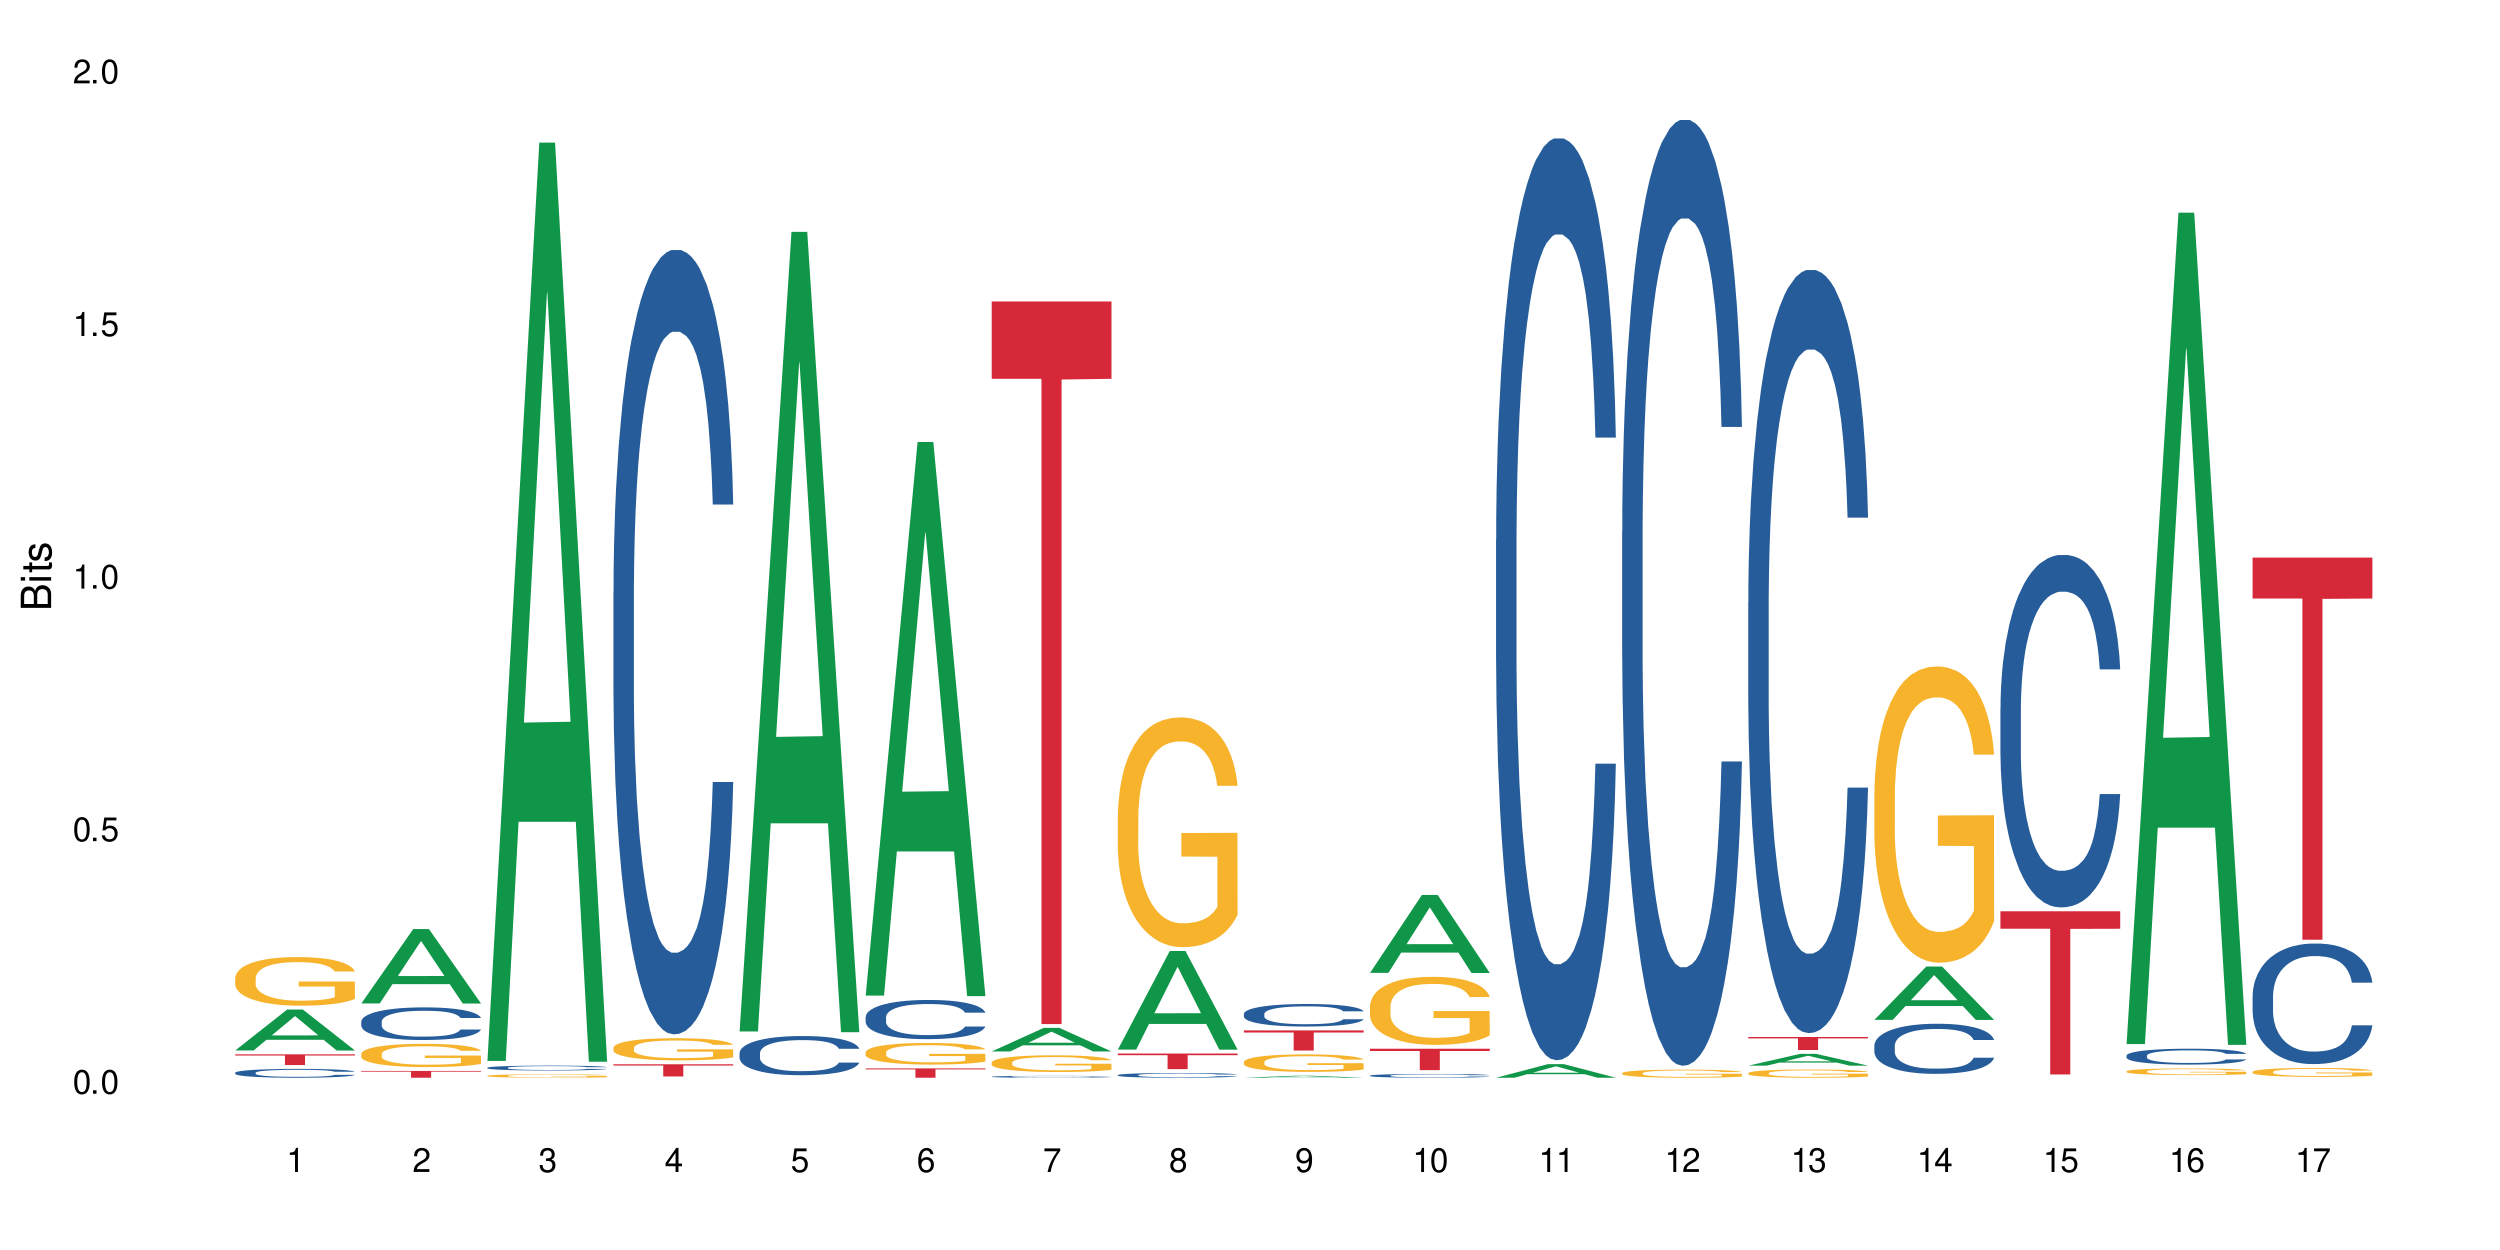 <?xml version="1.0" encoding="UTF-8"?>
<svg xmlns="http://www.w3.org/2000/svg" xmlns:xlink="http://www.w3.org/1999/xlink" width="720" height="360" viewBox="0 0 720 360">
<defs>
<g>
<g id="glyph-0-0">
</g>
<g id="glyph-0-1">
<path d="M 2.641 -6.938 C 2 -6.938 1.422 -6.656 1.078 -6.172 C 0.641 -5.562 0.406 -4.641 0.406 -3.359 C 0.406 -1.016 1.188 0.219 2.641 0.219 C 4.078 0.219 4.859 -1.016 4.859 -3.297 C 4.859 -4.641 4.656 -5.547 4.203 -6.172 C 3.844 -6.656 3.281 -6.938 2.641 -6.938 Z M 2.641 -6.188 C 3.547 -6.188 4 -5.25 4 -3.375 C 4 -1.406 3.562 -0.484 2.625 -0.484 C 1.734 -0.484 1.281 -1.438 1.281 -3.344 C 1.281 -5.25 1.734 -6.188 2.641 -6.188 Z M 2.641 -6.188 "/>
</g>
<g id="glyph-0-2">
<path d="M 1.828 -1 L 0.828 -1 L 0.828 0 L 1.828 0 Z M 1.828 -1 "/>
</g>
<g id="glyph-0-3">
<path d="M 4.562 -6.797 L 1.062 -6.797 L 0.547 -3.094 L 1.328 -3.094 C 1.719 -3.562 2.047 -3.734 2.578 -3.734 C 3.484 -3.734 4.062 -3.109 4.062 -2.094 C 4.062 -1.125 3.484 -0.531 2.578 -0.531 C 1.828 -0.531 1.375 -0.906 1.188 -1.672 L 0.328 -1.672 C 0.453 -1.109 0.547 -0.844 0.75 -0.594 C 1.125 -0.078 1.828 0.219 2.594 0.219 C 3.969 0.219 4.922 -0.781 4.922 -2.219 C 4.922 -3.562 4.031 -4.484 2.719 -4.484 C 2.25 -4.484 1.859 -4.359 1.469 -4.062 L 1.734 -5.969 L 4.562 -5.969 Z M 4.562 -6.797 "/>
</g>
<g id="glyph-0-4">
<path d="M 2.484 -4.938 L 2.484 0 L 3.328 0 L 3.328 -6.938 L 2.766 -6.938 C 2.469 -5.875 2.281 -5.734 0.984 -5.562 L 0.984 -4.938 Z M 2.484 -4.938 "/>
</g>
<g id="glyph-0-5">
<path d="M 4.859 -0.828 L 1.281 -0.828 C 1.359 -1.406 1.672 -1.781 2.5 -2.281 L 3.469 -2.828 C 4.406 -3.344 4.906 -4.062 4.906 -4.906 C 4.906 -5.484 4.672 -6.031 4.266 -6.406 C 3.859 -6.766 3.375 -6.938 2.719 -6.938 C 1.859 -6.938 1.219 -6.625 0.844 -6.031 C 0.609 -5.672 0.5 -5.234 0.484 -4.531 L 1.328 -4.531 C 1.359 -5.016 1.406 -5.281 1.531 -5.516 C 1.75 -5.938 2.188 -6.203 2.703 -6.203 C 3.469 -6.203 4.031 -5.641 4.031 -4.891 C 4.031 -4.344 3.719 -3.859 3.125 -3.516 L 2.234 -3 C 0.812 -2.172 0.406 -1.531 0.328 -0.016 L 4.859 -0.016 Z M 4.859 -0.828 "/>
</g>
<g id="glyph-0-6">
<path d="M 2.125 -3.188 L 2.578 -3.188 C 3.5 -3.188 3.984 -2.766 3.984 -1.922 C 3.984 -1.062 3.469 -0.531 2.594 -0.531 C 1.656 -0.531 1.203 -1 1.156 -2.016 L 0.312 -2.016 C 0.344 -1.453 0.438 -1.094 0.609 -0.781 C 0.953 -0.109 1.625 0.219 2.547 0.219 C 3.953 0.219 4.859 -0.625 4.859 -1.938 C 4.859 -2.828 4.516 -3.297 3.703 -3.594 C 4.344 -3.844 4.656 -4.328 4.656 -5.031 C 4.656 -6.219 3.875 -6.938 2.578 -6.938 C 1.203 -6.938 0.484 -6.172 0.453 -4.703 L 1.297 -4.703 C 1.312 -5.125 1.344 -5.359 1.453 -5.578 C 1.641 -5.969 2.062 -6.203 2.594 -6.203 C 3.344 -6.203 3.797 -5.75 3.797 -5 C 3.797 -4.516 3.609 -4.219 3.25 -4.047 C 3.016 -3.953 2.703 -3.922 2.125 -3.906 Z M 2.125 -3.188 "/>
</g>
<g id="glyph-0-7">
<path d="M 3.141 -1.672 L 3.141 0 L 3.984 0 L 3.984 -1.672 L 4.984 -1.672 L 4.984 -2.438 L 3.984 -2.438 L 3.984 -6.938 L 3.359 -6.938 L 0.266 -2.578 L 0.266 -1.672 Z M 3.141 -2.438 L 1 -2.438 L 3.141 -5.5 Z M 3.141 -2.438 "/>
</g>
<g id="glyph-0-8">
<path d="M 4.781 -5.125 C 4.609 -6.266 3.891 -6.938 2.844 -6.938 C 2.094 -6.938 1.422 -6.578 1.031 -5.953 C 0.594 -5.266 0.406 -4.422 0.406 -3.172 C 0.406 -2 0.578 -1.25 0.984 -0.641 C 1.359 -0.078 1.953 0.219 2.703 0.219 C 3.984 0.219 4.922 -0.75 4.922 -2.094 C 4.922 -3.375 4.062 -4.281 2.844 -4.281 C 2.172 -4.281 1.641 -4.031 1.281 -3.516 C 1.281 -5.234 1.828 -6.188 2.797 -6.188 C 3.391 -6.188 3.797 -5.797 3.938 -5.125 Z M 2.734 -3.531 C 3.547 -3.531 4.062 -2.953 4.062 -2.031 C 4.062 -1.156 3.484 -0.531 2.703 -0.531 C 1.922 -0.531 1.328 -1.188 1.328 -2.078 C 1.328 -2.938 1.906 -3.531 2.734 -3.531 Z M 2.734 -3.531 "/>
</g>
<g id="glyph-0-9">
<path d="M 4.984 -6.797 L 0.438 -6.797 L 0.438 -5.969 L 4.109 -5.969 C 2.5 -3.656 1.828 -2.234 1.328 0 L 2.219 0 C 2.594 -2.172 3.453 -4.047 4.984 -6.094 Z M 4.984 -6.797 "/>
</g>
<g id="glyph-0-10">
<path d="M 3.75 -3.656 C 4.469 -4.094 4.688 -4.438 4.688 -5.078 C 4.688 -6.172 3.844 -6.938 2.641 -6.938 C 1.438 -6.938 0.594 -6.172 0.594 -5.094 C 0.594 -4.438 0.812 -4.094 1.516 -3.656 C 0.734 -3.266 0.359 -2.703 0.359 -1.922 C 0.359 -0.656 1.281 0.219 2.641 0.219 C 3.984 0.219 4.922 -0.656 4.922 -1.922 C 4.922 -2.703 4.531 -3.266 3.75 -3.656 Z M 2.641 -6.188 C 3.359 -6.188 3.812 -5.75 3.812 -5.062 C 3.812 -4.406 3.344 -3.984 2.641 -3.984 C 1.922 -3.984 1.453 -4.406 1.453 -5.078 C 1.453 -5.75 1.922 -6.188 2.641 -6.188 Z M 2.641 -3.266 C 3.484 -3.266 4.062 -2.719 4.062 -1.906 C 4.062 -1.078 3.484 -0.531 2.625 -0.531 C 1.797 -0.531 1.219 -1.094 1.219 -1.906 C 1.219 -2.719 1.781 -3.266 2.641 -3.266 Z M 2.641 -3.266 "/>
</g>
<g id="glyph-0-11">
<path d="M 0.516 -1.578 C 0.672 -0.453 1.406 0.219 2.438 0.219 C 3.188 0.219 3.859 -0.141 4.266 -0.766 C 4.688 -1.453 4.891 -2.297 4.891 -3.547 C 4.891 -4.719 4.703 -5.453 4.312 -6.078 C 3.938 -6.641 3.344 -6.938 2.594 -6.938 C 1.297 -6.938 0.359 -5.969 0.359 -4.625 C 0.359 -3.344 1.234 -2.453 2.453 -2.453 C 3.094 -2.453 3.578 -2.672 4.016 -3.203 C 4 -1.484 3.469 -0.531 2.5 -0.531 C 1.906 -0.531 1.484 -0.906 1.359 -1.578 Z M 2.578 -6.203 C 3.375 -6.203 3.969 -5.531 3.969 -4.641 C 3.969 -3.797 3.391 -3.188 2.547 -3.188 C 1.734 -3.188 1.234 -3.766 1.234 -4.688 C 1.234 -5.562 1.797 -6.203 2.578 -6.203 Z M 2.578 -6.203 "/>
</g>
<g id="glyph-1-0">
</g>
<g id="glyph-1-1">
<path d="M 0 -0.953 L 0 -4.891 C 0 -5.719 -0.234 -6.344 -0.734 -6.797 C -1.188 -7.234 -1.812 -7.469 -2.5 -7.469 C -3.547 -7.469 -4.188 -7 -4.625 -5.875 C -4.984 -6.688 -5.625 -7.094 -6.531 -7.094 C -7.172 -7.094 -7.734 -6.859 -8.141 -6.391 C -8.562 -5.922 -8.75 -5.344 -8.75 -4.5 L -8.75 -0.953 Z M -4.984 -2.062 L -7.766 -2.062 L -7.766 -4.219 C -7.766 -4.844 -7.688 -5.203 -7.453 -5.5 C -7.219 -5.812 -6.859 -5.969 -6.375 -5.969 C -5.891 -5.969 -5.531 -5.812 -5.297 -5.5 C -5.062 -5.203 -4.984 -4.844 -4.984 -4.219 Z M -0.984 -2.062 L -4 -2.062 L -4 -4.781 C -4 -5.766 -3.438 -6.359 -2.484 -6.359 C -1.547 -6.359 -0.984 -5.766 -0.984 -4.781 Z M -0.984 -2.062 "/>
</g>
<g id="glyph-1-2">
<path d="M -6.281 -1.797 L -6.281 -0.797 L 0 -0.797 L 0 -1.797 Z M -8.75 -1.797 L -8.75 -0.797 L -7.484 -0.797 L -7.484 -1.797 Z M -8.75 -1.797 "/>
</g>
<g id="glyph-1-3">
<path d="M -6.281 -3.047 L -6.281 -2.016 L -8.016 -2.016 L -8.016 -1.016 L -6.281 -1.016 L -6.281 -0.172 L -5.469 -0.172 L -5.469 -1.016 L -0.719 -1.016 C -0.078 -1.016 0.281 -1.453 0.281 -2.234 C 0.281 -2.5 0.25 -2.719 0.188 -3.047 L -0.641 -3.047 C -0.609 -2.906 -0.594 -2.766 -0.594 -2.562 C -0.594 -2.141 -0.719 -2.016 -1.156 -2.016 L -5.469 -2.016 L -5.469 -3.047 Z M -6.281 -3.047 "/>
</g>
<g id="glyph-1-4">
<path d="M -4.531 -5.25 C -5.766 -5.25 -6.469 -4.422 -6.469 -2.969 C -6.469 -1.516 -5.719 -0.562 -4.547 -0.562 C -3.562 -0.562 -3.094 -1.062 -2.734 -2.562 L -2.516 -3.484 C -2.344 -4.188 -2.094 -4.469 -1.641 -4.469 C -1.047 -4.469 -0.641 -3.875 -0.641 -3 C -0.641 -2.453 -0.797 -2 -1.062 -1.75 C -1.25 -1.594 -1.422 -1.531 -1.875 -1.469 L -1.875 -0.406 C -0.422 -0.453 0.281 -1.266 0.281 -2.922 C 0.281 -4.5 -0.5 -5.516 -1.719 -5.516 C -2.656 -5.516 -3.172 -4.984 -3.469 -3.734 L -3.703 -2.766 C -3.891 -1.953 -4.156 -1.609 -4.594 -1.609 C -5.188 -1.609 -5.547 -2.125 -5.547 -2.938 C -5.547 -3.75 -5.203 -4.172 -4.531 -4.203 Z M -4.531 -5.25 "/>
</g>
</g>
</defs>
<rect x="-72" y="-36" width="864" height="432" fill="rgb(100%, 100%, 100%)" fill-opacity="1"/>
<path fill-rule="nonzero" fill="rgb(6.275%, 58.824%, 28.235%)" fill-opacity="1" d="M 67.73 302.535 L 67.77 302.523 L 82.695 290.75 L 87.227 290.75 L 102.23 302.547 L 96.957 302.547 L 93.199 299.469 L 76.723 299.469 L 73.039 302.535 L 67.73 302.535 L 78.309 298.195 L 91.688 298.184 L 85.016 292.676 L 84.941 292.664 L 84.871 292.699 L 78.273 298.184 L 78.309 298.195 Z M 67.73 302.535 "/>
<path fill-rule="nonzero" fill="rgb(14.51%, 36.078%, 60%)" fill-opacity="1" d="M 67.73 308.949 L 67.773 308.945 L 67.773 308.891 L 67.898 308.801 L 68.195 308.691 L 68.488 308.613 L 69.246 308.477 L 70.297 308.344 L 71.391 308.242 L 72.191 308.18 L 72.906 308.133 L 74.547 308.047 L 75.598 308.004 L 76.734 307.965 L 78.121 307.926 L 79.133 307.902 L 81.402 307.863 L 83.086 307.848 L 84.391 307.84 L 87.211 307.84 L 88.891 307.848 L 90.113 307.859 L 91.457 307.879 L 92.594 307.902 L 94.57 307.953 L 96.34 308.016 L 97.137 308.055 L 98.402 308.125 L 99.367 308.195 L 100.043 308.258 L 100.797 308.344 L 101.473 308.449 L 101.977 308.566 L 102.23 308.668 L 96.34 308.668 L 96.043 308.574 L 95.707 308.5 L 95.078 308.406 L 94.445 308.34 L 93.562 308.27 L 92.762 308.227 L 91.668 308.184 L 90.703 308.156 L 89.691 308.133 L 88.723 308.121 L 86.875 308.105 L 84.727 308.105 L 83.93 308.109 L 82.289 308.129 L 81.402 308.145 L 80.141 308.18 L 79.258 308.207 L 78.207 308.254 L 77.492 308.293 L 76.609 308.355 L 75.977 308.41 L 75.262 308.484 L 74.84 308.543 L 74.461 308.609 L 74.125 308.688 L 73.875 308.766 L 73.703 308.852 L 73.621 308.938 L 73.621 309.297 L 73.703 309.383 L 73.914 309.48 L 74.461 309.621 L 75.262 309.746 L 76.188 309.844 L 77.07 309.914 L 77.574 309.945 L 78.25 309.984 L 79.301 310.031 L 80.816 310.078 L 81.699 310.094 L 83.043 310.113 L 84.434 310.121 L 86.285 310.121 L 87.926 310.113 L 89.02 310.102 L 90.156 310.082 L 91.711 310.043 L 92.68 310.008 L 93.52 309.961 L 94.152 309.918 L 94.57 309.879 L 95.203 309.809 L 95.707 309.73 L 96.086 309.648 L 96.34 309.57 L 102.23 309.57 L 101.977 309.66 L 101.598 309.754 L 101.219 309.82 L 100.629 309.902 L 99.957 309.973 L 98.988 310.055 L 98.191 310.109 L 97.137 310.168 L 96.172 310.211 L 95.117 310.25 L 93.562 310.297 L 92.551 310.32 L 91.457 310.344 L 90.156 310.359 L 88.516 310.375 L 86.746 310.387 L 85.105 310.387 L 83.34 310.383 L 82.035 310.375 L 80.309 310.355 L 78.164 310.312 L 76.609 310.266 L 75.387 310.223 L 74.336 310.176 L 73.156 310.113 L 71.645 310.012 L 70.719 309.934 L 70.086 309.867 L 69.371 309.777 L 68.867 309.695 L 68.277 309.562 L 67.855 309.398 L 67.73 309.27 Z M 67.73 308.949 "/>
<path fill-rule="nonzero" fill="rgb(96.863%, 70.196%, 16.863%)" fill-opacity="1" d="M 67.73 281.637 L 67.773 281.625 L 67.773 281.367 L 67.941 280.793 L 68.363 280 L 68.91 279.348 L 69.496 278.836 L 69.875 278.566 L 70.508 278.184 L 71.055 277.902 L 72.441 277.328 L 74.211 276.789 L 75.176 276.559 L 76.27 276.344 L 77.828 276.098 L 78.543 276.012 L 80.73 275.805 L 83.215 275.676 L 85.949 275.641 L 87.211 275.652 L 88.934 275.703 L 91.289 275.844 L 92.637 275.973 L 93.688 276.098 L 94.781 276.266 L 96.129 276.52 L 97.391 276.828 L 98.402 277.137 L 99.41 277.52 L 100.25 277.93 L 100.965 278.375 L 101.598 278.914 L 101.977 279.359 L 102.23 279.809 L 96.383 279.809 L 96.043 279.359 L 95.664 279.016 L 95.035 278.594 L 94.402 278.285 L 93.773 278.043 L 92.594 277.711 L 91.586 277.508 L 90.324 277.328 L 89.102 277.211 L 87.715 277.137 L 86.875 277.109 L 84.645 277.109 L 82.625 277.199 L 81.445 277.301 L 80.605 277.402 L 79.426 277.594 L 78.711 277.75 L 78.289 277.852 L 77.027 278.246 L 76.188 278.605 L 75.723 278.848 L 75.137 279.23 L 74.715 279.578 L 74.25 280.09 L 74 280.473 L 73.664 281.344 L 73.621 283.645 L 73.746 284.129 L 74 284.652 L 74.336 285.113 L 74.84 285.602 L 75.348 285.973 L 76.23 286.469 L 76.988 286.801 L 77.574 287.02 L 78.711 287.363 L 79.176 287.48 L 80.27 287.711 L 81.402 287.891 L 82.793 288.043 L 83.844 288.117 L 85.527 288.184 L 87.672 288.184 L 90.195 288.105 L 91.797 288.004 L 92.891 287.902 L 93.605 287.812 L 94.488 287.672 L 95.117 287.543 L 95.707 287.402 L 96.422 287.188 L 96.422 284.129 L 86.031 284.117 L 86.031 282.684 L 102.188 282.672 L 102.23 287.672 L 101.344 288.016 L 100.25 288.348 L 99.199 288.605 L 98.105 288.824 L 96.551 289.066 L 95.289 289.219 L 93.352 289.398 L 91.586 289.512 L 89.734 289.59 L 88.094 289.629 L 86.156 289.641 L 84.434 289.613 L 82.582 289.539 L 81.109 289.438 L 79.762 289.309 L 78.418 289.141 L 76.734 288.875 L 75.641 288.656 L 74.504 288.387 L 73.367 288.066 L 72.359 287.723 L 71.688 287.453 L 71.012 287.148 L 70.297 286.762 L 69.625 286.328 L 69.121 285.934 L 68.656 285.484 L 68.32 285.062 L 67.984 284.488 L 67.816 284.027 L 67.73 283.629 Z M 67.73 281.637 "/>
<path fill-rule="nonzero" fill="rgb(83.922%, 15.686%, 22.353%)" fill-opacity="1" d="M 67.73 303.656 L 102.23 303.656 L 102.23 303.984 L 87.852 303.988 L 87.852 306.73 L 82.066 306.73 L 82.066 303.992 L 81.984 303.984 L 67.73 303.984 Z M 67.73 303.656 "/>
<path fill-rule="nonzero" fill="rgb(6.275%, 58.824%, 28.235%)" fill-opacity="1" d="M 104.043 289.004 L 104.082 288.984 L 119.008 267.574 L 123.543 267.574 L 138.543 289.027 L 133.273 289.027 L 129.512 283.426 L 113.039 283.426 L 109.352 289.004 L 104.043 289.004 L 114.621 281.109 L 128 281.09 L 121.332 271.082 L 121.258 271.059 L 121.184 271.121 L 114.586 281.09 L 114.621 281.109 Z M 104.043 289.004 "/>
<path fill-rule="nonzero" fill="rgb(14.51%, 36.078%, 60%)" fill-opacity="1" d="M 104.043 294.219 L 104.086 294.211 L 104.086 294.004 L 104.211 293.68 L 104.508 293.266 L 104.801 292.984 L 105.559 292.477 L 106.609 291.988 L 107.703 291.609 L 108.504 291.387 L 109.219 291.215 L 110.859 290.898 L 111.91 290.734 L 113.047 290.59 L 114.438 290.441 L 115.445 290.355 L 117.719 290.219 L 119.398 290.16 L 120.703 290.133 L 123.523 290.133 L 125.207 290.168 L 126.426 290.211 L 127.773 290.281 L 128.91 290.355 L 130.887 290.547 L 132.652 290.785 L 133.453 290.922 L 134.715 291.191 L 135.684 291.445 L 136.355 291.672 L 137.113 291.988 L 137.785 292.375 L 138.289 292.812 L 138.543 293.18 L 132.652 293.18 L 132.359 292.836 L 132.023 292.57 L 131.391 292.219 L 130.758 291.973 L 129.875 291.723 L 129.078 291.559 L 127.984 291.395 L 127.016 291.293 L 126.004 291.215 L 125.039 291.164 L 123.188 291.113 L 121.043 291.113 L 120.242 291.129 L 118.602 291.199 L 117.719 291.258 L 116.457 291.379 L 115.57 291.488 L 114.52 291.66 L 113.805 291.809 L 112.922 292.031 L 112.289 292.227 L 111.574 292.512 L 111.156 292.727 L 110.777 292.965 L 110.438 293.25 L 110.188 293.551 L 110.02 293.867 L 109.934 294.176 L 109.934 295.508 L 110.02 295.816 L 110.23 296.176 L 110.777 296.699 L 111.574 297.156 L 112.5 297.516 L 113.383 297.773 L 113.891 297.895 L 114.562 298.031 L 115.613 298.203 L 117.129 298.375 L 118.012 298.445 L 119.359 298.512 L 120.746 298.547 L 122.598 298.547 L 124.238 298.512 L 125.332 298.469 L 126.469 298.402 L 128.023 298.254 L 128.992 298.117 L 129.832 297.953 L 130.465 297.793 L 130.887 297.652 L 131.516 297.387 L 132.023 297.098 L 132.398 296.797 L 132.652 296.504 L 138.543 296.504 L 138.289 296.848 L 137.91 297.184 L 137.531 297.43 L 136.945 297.73 L 136.27 297.996 L 135.305 298.297 L 134.504 298.496 L 133.453 298.711 L 132.484 298.871 L 131.434 299.02 L 129.875 299.191 L 128.867 299.277 L 127.773 299.355 L 126.469 299.422 L 124.828 299.48 L 123.059 299.516 L 121.418 299.523 L 119.652 299.508 L 118.348 299.473 L 116.625 299.398 L 114.477 299.242 L 112.922 299.078 L 111.703 298.914 L 110.648 298.742 L 109.473 298.512 L 107.957 298.133 L 107.031 297.844 L 106.402 297.602 L 105.684 297.266 L 105.18 296.969 L 104.59 296.488 L 104.172 295.875 L 104.043 295.406 Z M 104.043 294.219 "/>
<path fill-rule="nonzero" fill="rgb(96.863%, 70.196%, 16.863%)" fill-opacity="1" d="M 104.043 303.496 L 104.086 303.492 L 104.086 303.371 L 104.254 303.094 L 104.676 302.715 L 105.223 302.406 L 105.812 302.16 L 106.191 302.031 L 106.82 301.848 L 107.367 301.715 L 108.758 301.438 L 110.523 301.184 L 111.492 301.074 L 112.586 300.969 L 114.141 300.852 L 114.855 300.809 L 117.043 300.711 L 119.527 300.652 L 122.262 300.633 L 123.523 300.641 L 125.25 300.664 L 127.605 300.73 L 128.949 300.793 L 130.004 300.852 L 131.098 300.934 L 132.441 301.055 L 133.703 301.203 L 134.715 301.348 L 135.723 301.531 L 136.566 301.727 L 137.281 301.941 L 137.91 302.195 L 138.289 302.41 L 138.543 302.625 L 132.695 302.625 L 132.359 302.41 L 131.98 302.246 L 131.348 302.043 L 130.719 301.898 L 130.086 301.781 L 128.91 301.621 L 127.898 301.523 L 126.637 301.438 L 125.418 301.383 L 124.027 301.348 L 123.188 301.336 L 120.957 301.336 L 118.938 301.379 L 117.758 301.426 L 116.918 301.477 L 115.738 301.566 L 115.023 301.641 L 114.605 301.691 L 113.344 301.879 L 112.5 302.051 L 112.039 302.168 L 111.449 302.348 L 111.027 302.516 L 110.566 302.758 L 110.312 302.941 L 109.977 303.359 L 109.934 304.457 L 110.062 304.688 L 110.312 304.941 L 110.648 305.16 L 111.156 305.391 L 111.66 305.57 L 112.543 305.809 L 113.301 305.965 L 113.891 306.07 L 115.023 306.234 L 115.488 306.289 L 116.582 306.398 L 117.719 306.484 L 119.105 306.559 L 120.156 306.594 L 121.84 306.625 L 123.984 306.625 L 126.512 306.59 L 128.109 306.539 L 129.203 306.492 L 129.918 306.449 L 130.801 306.383 L 131.434 306.32 L 132.023 306.254 L 132.738 306.148 L 132.738 304.688 L 122.344 304.684 L 122.344 304 L 138.5 303.992 L 138.543 306.383 L 137.66 306.547 L 136.566 306.703 L 135.512 306.828 L 134.418 306.93 L 132.863 307.047 L 131.602 307.121 L 129.664 307.207 L 127.898 307.262 L 126.047 307.297 L 124.406 307.316 L 122.473 307.32 L 120.746 307.309 L 118.895 307.273 L 117.422 307.223 L 116.078 307.164 L 114.73 307.082 L 113.047 306.957 L 111.953 306.852 L 110.816 306.723 L 109.684 306.57 L 108.672 306.406 L 108 306.277 L 107.324 306.129 L 106.609 305.949 L 105.938 305.738 L 105.434 305.551 L 104.969 305.336 L 104.633 305.137 L 104.297 304.859 L 104.129 304.641 L 104.043 304.449 Z M 104.043 303.496 "/>
<path fill-rule="nonzero" fill="rgb(83.922%, 15.686%, 22.353%)" fill-opacity="1" d="M 104.043 308.43 L 138.543 308.43 L 138.543 308.641 L 124.164 308.641 L 124.164 310.387 L 118.379 310.387 L 118.379 308.645 L 118.297 308.641 L 104.043 308.641 Z M 104.043 308.43 "/>
<path fill-rule="nonzero" fill="rgb(6.275%, 58.824%, 28.235%)" fill-opacity="1" d="M 140.359 305.543 L 140.395 305.293 L 155.32 41.062 L 159.855 41.062 L 174.855 305.789 L 169.586 305.789 L 165.828 236.688 L 149.352 236.688 L 145.664 305.543 L 140.359 305.543 L 150.938 208.102 L 164.316 207.855 L 157.645 84.312 L 157.57 84.066 L 157.496 84.812 L 150.898 207.855 L 150.938 208.102 Z M 140.359 305.543 "/>
<path fill-rule="nonzero" fill="rgb(14.51%, 36.078%, 60%)" fill-opacity="1" d="M 140.359 307.508 L 140.398 307.508 L 140.398 307.477 L 140.527 307.426 L 140.82 307.367 L 141.117 307.324 L 141.871 307.246 L 142.926 307.176 L 144.02 307.117 L 144.816 307.086 L 145.531 307.059 L 147.172 307.012 L 148.227 306.988 L 149.359 306.965 L 150.75 306.945 L 151.758 306.934 L 154.031 306.91 L 155.715 306.902 L 157.02 306.898 L 159.836 306.898 L 161.52 306.902 L 162.738 306.91 L 164.086 306.922 L 165.223 306.934 L 167.199 306.961 L 168.965 306.996 L 169.766 307.016 L 171.027 307.055 L 171.996 307.094 L 172.668 307.129 L 173.426 307.176 L 174.098 307.234 L 174.605 307.297 L 174.855 307.352 L 168.965 307.352 L 168.672 307.301 L 168.336 307.262 L 167.703 307.211 L 167.074 307.172 L 166.191 307.137 L 165.391 307.109 L 164.297 307.086 L 163.328 307.07 L 162.32 307.059 L 161.352 307.051 L 159.5 307.043 L 157.355 307.043 L 156.555 307.047 L 154.914 307.059 L 154.031 307.066 L 152.77 307.086 L 151.887 307.102 L 150.832 307.125 L 150.117 307.148 L 149.234 307.18 L 148.605 307.211 L 147.891 307.254 L 147.469 307.285 L 147.09 307.32 L 146.754 307.363 L 146.5 307.406 L 146.332 307.457 L 146.25 307.5 L 146.25 307.699 L 146.332 307.746 L 146.543 307.801 L 147.09 307.879 L 147.891 307.945 L 148.812 308 L 149.699 308.039 L 150.203 308.055 L 150.875 308.074 L 151.926 308.102 L 153.441 308.129 L 154.324 308.137 L 155.672 308.148 L 157.059 308.152 L 158.91 308.152 L 160.551 308.148 L 161.645 308.141 L 162.781 308.133 L 164.34 308.109 L 165.305 308.09 L 166.148 308.066 L 166.777 308.039 L 167.199 308.02 L 167.832 307.98 L 168.336 307.938 L 168.715 307.891 L 168.965 307.848 L 174.855 307.848 L 174.605 307.898 L 174.227 307.949 L 173.848 307.988 L 173.258 308.031 L 172.586 308.07 L 171.617 308.117 L 170.816 308.145 L 169.766 308.176 L 168.797 308.203 L 167.746 308.223 L 166.191 308.25 L 165.18 308.262 L 164.086 308.273 L 162.781 308.285 L 161.141 308.293 L 159.375 308.297 L 155.965 308.297 L 154.664 308.289 L 152.938 308.281 L 150.793 308.258 L 149.234 308.23 L 148.016 308.207 L 146.965 308.184 L 145.785 308.148 L 144.27 308.09 L 143.344 308.047 L 142.715 308.012 L 142 307.961 L 141.492 307.918 L 140.906 307.844 L 140.484 307.754 L 140.359 307.684 Z M 140.359 307.508 "/>
<path fill-rule="nonzero" fill="rgb(96.863%, 70.196%, 16.863%)" fill-opacity="1" d="M 140.359 309.828 L 140.398 309.828 L 140.398 309.809 L 140.57 309.77 L 140.988 309.711 L 141.535 309.668 L 142.125 309.629 L 142.504 309.613 L 143.137 309.586 L 143.684 309.566 L 145.07 309.523 L 146.836 309.488 L 147.805 309.473 L 148.898 309.457 L 150.457 309.438 L 151.172 309.434 L 153.359 309.418 L 155.84 309.41 L 158.574 309.406 L 159.836 309.406 L 161.562 309.41 L 163.918 309.422 L 165.266 309.43 L 166.316 309.438 L 167.41 309.449 L 168.754 309.469 L 170.02 309.488 L 171.027 309.512 L 172.039 309.539 L 172.879 309.566 L 173.594 309.598 L 174.227 309.637 L 174.605 309.668 L 174.855 309.699 L 169.008 309.699 L 168.672 309.668 L 168.293 309.645 L 167.66 309.613 L 167.031 309.594 L 166.398 309.574 L 165.223 309.551 L 164.211 309.539 L 162.949 309.523 L 161.73 309.516 L 160.34 309.512 L 159.5 309.508 L 157.27 309.508 L 155.25 309.516 L 154.074 309.523 L 153.23 309.531 L 152.055 309.543 L 151.34 309.555 L 150.918 309.562 L 149.656 309.59 L 148.812 309.613 L 148.352 309.633 L 147.762 309.66 L 147.344 309.684 L 146.879 309.719 L 146.625 309.746 L 146.289 309.805 L 146.25 309.969 L 146.375 310.004 L 146.625 310.039 L 146.965 310.07 L 147.469 310.105 L 147.973 310.133 L 148.855 310.168 L 149.613 310.188 L 150.203 310.203 L 151.34 310.23 L 151.801 310.238 L 152.895 310.254 L 154.031 310.266 L 155.418 310.277 L 156.473 310.281 L 158.152 310.285 L 160.301 310.285 L 162.824 310.281 L 164.422 310.273 L 165.516 310.266 L 166.23 310.262 L 167.113 310.25 L 167.746 310.242 L 168.336 310.23 L 169.051 310.215 L 169.051 310.004 L 158.66 310 L 158.66 309.902 L 174.812 309.898 L 174.855 310.25 L 173.973 310.273 L 172.879 310.297 L 171.828 310.316 L 170.734 310.332 L 169.176 310.348 L 167.914 310.359 L 165.98 310.371 L 164.211 310.379 L 162.359 310.387 L 157.059 310.387 L 155.211 310.383 L 153.738 310.375 L 152.391 310.367 L 151.043 310.355 L 149.359 310.336 L 148.266 310.32 L 147.133 310.301 L 145.996 310.277 L 144.984 310.254 L 143.641 310.215 L 142.926 310.188 L 142.25 310.156 L 141.746 310.129 L 141.285 310.098 L 140.945 310.066 L 140.609 310.027 L 140.441 309.996 L 140.359 309.969 Z M 140.359 309.828 "/>
<path fill-rule="nonzero" fill="rgb(14.51%, 36.078%, 60%)" fill-opacity="1" d="M 176.672 170.297 L 176.715 170.09 L 176.715 165.133 L 176.84 157.289 L 177.133 147.375 L 177.43 140.562 L 178.188 128.379 L 179.238 116.613 L 180.332 107.527 L 181.133 102.16 L 181.848 98.027 L 183.488 90.391 L 184.539 86.465 L 185.676 82.957 L 187.062 79.445 L 188.074 77.383 L 190.344 74.078 L 192.027 72.633 L 193.332 72.012 L 196.152 72.012 L 197.832 72.84 L 199.055 73.871 L 200.398 75.523 L 201.535 77.383 L 203.512 81.922 L 205.281 87.703 L 206.078 91.008 L 207.34 97.41 L 208.309 103.605 L 208.98 108.973 L 209.738 116.613 L 210.414 125.902 L 210.918 136.434 L 211.168 145.312 L 205.281 145.312 L 204.984 137.051 L 204.648 130.652 L 204.02 122.188 L 203.387 116.199 L 202.504 110.211 L 201.703 106.289 L 200.609 102.363 L 199.641 99.887 L 198.633 98.027 L 197.664 96.789 L 195.812 95.551 L 193.668 95.551 L 192.867 95.965 L 191.227 97.617 L 190.344 99.062 L 189.082 101.953 L 188.199 104.637 L 187.148 108.766 L 186.434 112.277 L 185.547 117.645 L 184.918 122.395 L 184.203 129.207 L 183.781 134.367 L 183.402 140.148 L 183.066 146.965 L 182.812 154.191 L 182.645 161.828 L 182.562 169.262 L 182.562 201.266 L 182.645 208.699 L 182.855 217.371 L 183.402 229.965 L 184.203 240.91 L 185.129 249.582 L 186.012 255.777 L 186.516 258.668 L 187.188 261.969 L 188.242 266.102 L 189.754 270.23 L 190.641 271.883 L 191.984 273.531 L 193.375 274.359 L 195.227 274.359 L 196.867 273.531 L 197.961 272.5 L 199.094 270.848 L 200.652 267.34 L 201.621 264.035 L 202.461 260.113 L 203.094 256.188 L 203.512 252.887 L 204.145 246.484 L 204.648 239.465 L 205.027 232.238 L 205.281 225.219 L 211.168 225.219 L 210.918 233.477 L 210.539 241.527 L 210.16 247.516 L 209.57 254.742 L 208.898 261.145 L 207.93 268.371 L 207.133 273.121 L 206.078 278.281 L 205.113 282.203 L 204.059 285.715 L 202.504 289.844 L 201.492 291.91 L 200.398 293.766 L 199.094 295.418 L 197.453 296.863 L 195.688 297.691 L 194.047 297.898 L 192.281 297.484 L 190.977 296.656 L 189.25 294.801 L 187.105 291.082 L 185.547 287.16 L 184.328 283.238 L 183.277 279.109 L 182.098 273.531 L 180.586 264.449 L 179.66 257.43 L 179.027 251.645 L 178.312 243.594 L 177.809 236.367 L 177.219 224.805 L 176.797 210.145 L 176.672 198.789 Z M 176.672 170.297 "/>
<path fill-rule="nonzero" fill="rgb(96.863%, 70.196%, 16.863%)" fill-opacity="1" d="M 176.672 301.742 L 176.715 301.734 L 176.715 301.617 L 176.883 301.355 L 177.305 300.992 L 177.852 300.695 L 178.438 300.465 L 178.816 300.34 L 179.449 300.164 L 179.996 300.035 L 181.383 299.773 L 183.152 299.531 L 184.117 299.426 L 185.211 299.324 L 186.77 299.215 L 187.484 299.172 L 189.672 299.082 L 192.152 299.023 L 194.887 299.004 L 196.152 299.012 L 197.875 299.035 L 200.23 299.098 L 201.578 299.156 L 202.629 299.215 L 203.723 299.289 L 205.07 299.406 L 206.332 299.547 L 207.34 299.688 L 208.352 299.863 L 209.191 300.047 L 209.906 300.254 L 210.539 300.496 L 210.918 300.703 L 211.168 300.906 L 205.32 300.906 L 204.984 300.703 L 204.605 300.543 L 203.977 300.352 L 203.344 300.211 L 202.715 300.102 L 201.535 299.949 L 200.527 299.855 L 199.266 299.773 L 198.043 299.723 L 196.656 299.688 L 195.812 299.676 L 193.586 299.676 L 191.566 299.715 L 190.387 299.762 L 189.547 299.809 L 188.367 299.898 L 187.652 299.969 L 187.23 300.016 L 185.969 300.195 L 185.129 300.359 L 184.664 300.469 L 184.078 300.645 L 183.656 300.801 L 183.191 301.035 L 182.941 301.211 L 182.605 301.605 L 182.562 302.656 L 182.688 302.879 L 182.941 303.117 L 183.277 303.328 L 183.781 303.547 L 184.285 303.719 L 185.172 303.945 L 185.926 304.098 L 186.516 304.195 L 187.652 304.355 L 188.113 304.406 L 189.207 304.512 L 190.344 304.594 L 191.734 304.664 L 192.785 304.699 L 194.469 304.727 L 196.613 304.727 L 199.137 304.691 L 200.734 304.645 L 201.828 304.598 L 202.547 304.559 L 203.43 304.492 L 204.059 304.434 L 204.648 304.371 L 205.363 304.273 L 205.363 302.879 L 194.973 302.871 L 194.973 302.219 L 211.129 302.211 L 211.168 304.492 L 210.285 304.652 L 209.191 304.805 L 208.141 304.918 L 207.047 305.02 L 205.488 305.129 L 204.227 305.199 L 202.293 305.281 L 200.527 305.332 L 198.676 305.367 L 197.035 305.387 L 195.098 305.391 L 193.375 305.379 L 191.523 305.344 L 190.051 305.297 L 188.703 305.242 L 187.359 305.164 L 185.676 305.043 L 184.582 304.941 L 183.445 304.82 L 182.309 304.676 L 181.301 304.516 L 180.625 304.395 L 179.953 304.254 L 179.238 304.078 L 178.566 303.883 L 178.059 303.699 L 177.598 303.496 L 177.262 303.305 L 176.926 303.043 L 176.758 302.832 L 176.672 302.648 Z M 176.672 301.742 "/>
<path fill-rule="nonzero" fill="rgb(83.922%, 15.686%, 22.353%)" fill-opacity="1" d="M 176.672 306.5 L 211.168 306.5 L 211.168 306.879 L 196.793 306.883 L 196.793 310.031 L 191.008 310.031 L 191.008 306.883 L 190.922 306.879 L 176.672 306.879 Z M 176.672 306.5 "/>
<path fill-rule="nonzero" fill="rgb(6.275%, 58.824%, 28.235%)" fill-opacity="1" d="M 212.984 297.062 L 213.023 296.848 L 227.949 66.785 L 232.484 66.785 L 247.484 297.277 L 242.211 297.277 L 238.453 237.113 L 221.977 237.113 L 218.293 297.062 L 212.984 297.062 L 223.562 212.223 L 236.941 212.008 L 230.27 104.441 L 230.199 104.227 L 230.125 104.875 L 223.527 212.008 L 223.562 212.223 Z M 212.984 297.062 "/>
<path fill-rule="nonzero" fill="rgb(14.51%, 36.078%, 60%)" fill-opacity="1" d="M 212.984 303.293 L 213.027 303.281 L 213.027 303.035 L 213.152 302.645 L 213.449 302.148 L 213.742 301.809 L 214.5 301.199 L 215.551 300.613 L 216.645 300.16 L 217.445 299.891 L 218.16 299.684 L 219.801 299.305 L 220.852 299.109 L 221.988 298.934 L 223.375 298.758 L 224.387 298.656 L 226.66 298.488 L 228.34 298.418 L 229.645 298.387 L 232.465 298.387 L 234.148 298.43 L 235.367 298.48 L 236.715 298.562 L 237.848 298.656 L 239.828 298.883 L 241.594 299.172 L 242.395 299.336 L 243.656 299.652 L 244.621 299.965 L 245.297 300.23 L 246.055 300.613 L 246.727 301.078 L 247.23 301.602 L 247.484 302.047 L 241.594 302.047 L 241.301 301.633 L 240.961 301.312 L 240.332 300.891 L 239.699 300.594 L 238.816 300.293 L 238.016 300.098 L 236.922 299.902 L 235.957 299.777 L 234.945 299.684 L 233.98 299.625 L 232.129 299.562 L 229.98 299.562 L 229.184 299.582 L 227.543 299.664 L 226.66 299.738 L 225.395 299.883 L 224.512 300.016 L 223.461 300.223 L 222.746 300.395 L 221.863 300.664 L 221.23 300.902 L 220.516 301.242 L 220.094 301.5 L 219.715 301.789 L 219.379 302.129 L 219.129 302.488 L 218.961 302.871 L 218.875 303.242 L 218.875 304.836 L 218.961 305.207 L 219.168 305.641 L 219.715 306.27 L 220.516 306.816 L 221.441 307.25 L 222.324 307.559 L 222.828 307.703 L 223.504 307.867 L 224.555 308.074 L 226.07 308.281 L 226.953 308.363 L 228.301 308.445 L 229.688 308.484 L 231.539 308.484 L 233.18 308.445 L 234.273 308.395 L 235.41 308.309 L 236.965 308.137 L 237.934 307.969 L 238.773 307.773 L 239.406 307.578 L 239.828 307.414 L 240.457 307.094 L 240.961 306.742 L 241.34 306.383 L 241.594 306.031 L 247.484 306.031 L 247.23 306.445 L 246.852 306.848 L 246.473 307.145 L 245.883 307.508 L 245.211 307.824 L 244.242 308.188 L 243.445 308.422 L 242.395 308.68 L 241.426 308.879 L 240.375 309.051 L 238.816 309.258 L 237.809 309.363 L 236.715 309.453 L 235.41 309.535 L 233.77 309.609 L 232 309.648 L 230.359 309.66 L 228.594 309.641 L 227.289 309.598 L 225.566 309.504 L 223.418 309.32 L 221.863 309.125 L 220.641 308.93 L 219.59 308.723 L 218.414 308.445 L 216.898 307.992 L 215.973 307.641 L 215.34 307.352 L 214.625 306.949 L 214.121 306.59 L 213.531 306.012 L 213.113 305.281 L 212.984 304.715 Z M 212.984 303.293 "/>
<path fill-rule="nonzero" fill="rgb(6.275%, 58.824%, 28.235%)" fill-opacity="1" d="M 249.301 286.742 L 249.336 286.59 L 264.262 127.301 L 268.797 127.301 L 283.797 286.891 L 278.527 286.891 L 274.766 245.23 L 258.293 245.23 L 254.605 286.742 L 249.301 286.742 L 259.875 228 L 273.258 227.848 L 266.586 153.375 L 266.512 153.223 L 266.438 153.676 L 259.84 227.848 L 259.875 228 Z M 249.301 286.742 "/>
<path fill-rule="nonzero" fill="rgb(14.51%, 36.078%, 60%)" fill-opacity="1" d="M 249.301 292.902 L 249.34 292.895 L 249.34 292.645 L 249.469 292.254 L 249.762 291.758 L 250.055 291.418 L 250.812 290.812 L 251.867 290.223 L 252.961 289.77 L 253.758 289.504 L 254.473 289.297 L 256.113 288.914 L 257.168 288.719 L 258.301 288.543 L 259.691 288.367 L 260.699 288.266 L 262.973 288.102 L 264.656 288.027 L 265.957 288 L 268.777 288 L 270.461 288.039 L 271.68 288.09 L 273.027 288.172 L 274.164 288.266 L 276.141 288.492 L 277.906 288.781 L 278.707 288.945 L 279.969 289.266 L 280.938 289.574 L 281.609 289.844 L 282.367 290.223 L 283.039 290.688 L 283.543 291.215 L 283.797 291.656 L 277.906 291.656 L 277.613 291.242 L 277.277 290.926 L 276.645 290.504 L 276.016 290.203 L 275.129 289.906 L 274.332 289.707 L 273.238 289.512 L 272.27 289.391 L 271.262 289.297 L 270.293 289.234 L 268.441 289.172 L 266.297 289.172 L 265.496 289.195 L 263.855 289.277 L 262.973 289.348 L 261.711 289.492 L 260.828 289.625 L 259.773 289.832 L 259.059 290.008 L 258.176 290.273 L 257.543 290.512 L 256.828 290.852 L 256.41 291.109 L 256.031 291.398 L 255.695 291.738 L 255.441 292.098 L 255.273 292.48 L 255.188 292.852 L 255.188 294.449 L 255.273 294.82 L 255.484 295.254 L 256.031 295.883 L 256.828 296.426 L 257.754 296.859 L 258.641 297.168 L 259.145 297.312 L 259.816 297.477 L 260.867 297.684 L 262.383 297.891 L 263.266 297.973 L 264.613 298.055 L 266 298.098 L 267.852 298.098 L 269.492 298.055 L 270.586 298.004 L 271.723 297.922 L 273.277 297.746 L 274.246 297.582 L 275.09 297.387 L 275.719 297.191 L 276.141 297.023 L 276.77 296.707 L 277.277 296.355 L 277.656 295.996 L 277.906 295.645 L 283.797 295.645 L 283.543 296.055 L 283.164 296.457 L 282.789 296.758 L 282.199 297.117 L 281.523 297.438 L 280.559 297.797 L 279.758 298.035 L 278.707 298.293 L 277.738 298.488 L 276.688 298.664 L 275.129 298.871 L 274.121 298.973 L 273.027 299.066 L 271.723 299.148 L 270.082 299.219 L 268.316 299.262 L 266.676 299.27 L 264.906 299.25 L 263.602 299.211 L 261.879 299.117 L 259.734 298.93 L 258.176 298.734 L 256.957 298.539 L 255.902 298.332 L 254.727 298.055 L 253.211 297.602 L 252.285 297.25 L 251.656 296.965 L 250.941 296.562 L 250.434 296.199 L 249.848 295.625 L 249.426 294.891 L 249.301 294.324 Z M 249.301 292.902 "/>
<path fill-rule="nonzero" fill="rgb(96.863%, 70.196%, 16.863%)" fill-opacity="1" d="M 249.301 303.043 L 249.34 303.039 L 249.34 302.922 L 249.508 302.668 L 249.93 302.316 L 250.477 302.027 L 251.066 301.801 L 251.445 301.68 L 252.074 301.508 L 252.621 301.383 L 254.012 301.129 L 255.777 300.891 L 256.746 300.789 L 257.84 300.691 L 259.395 300.582 L 260.109 300.543 L 262.301 300.453 L 264.781 300.395 L 267.516 300.379 L 268.777 300.383 L 270.504 300.406 L 272.859 300.469 L 274.203 300.527 L 275.258 300.582 L 276.352 300.656 L 277.695 300.77 L 278.957 300.906 L 279.969 301.043 L 280.977 301.215 L 281.82 301.395 L 282.535 301.594 L 283.164 301.832 L 283.543 302.031 L 283.797 302.23 L 277.949 302.23 L 277.613 302.031 L 277.234 301.879 L 276.602 301.691 L 275.973 301.555 L 275.34 301.445 L 274.164 301.301 L 273.152 301.207 L 271.891 301.129 L 270.672 301.078 L 269.281 301.043 L 268.441 301.031 L 266.211 301.031 L 264.191 301.07 L 263.016 301.117 L 262.172 301.164 L 260.996 301.246 L 260.281 301.316 L 259.859 301.363 L 258.598 301.539 L 257.754 301.695 L 257.293 301.805 L 256.703 301.977 L 256.281 302.129 L 255.82 302.355 L 255.566 302.527 L 255.23 302.914 L 255.188 303.934 L 255.316 304.152 L 255.566 304.383 L 255.902 304.586 L 256.41 304.805 L 256.914 304.969 L 257.797 305.191 L 258.555 305.336 L 259.145 305.434 L 260.281 305.586 L 260.742 305.637 L 261.836 305.742 L 262.973 305.82 L 264.359 305.887 L 265.41 305.922 L 267.094 305.949 L 269.242 305.949 L 271.766 305.918 L 273.363 305.871 L 274.457 305.824 L 275.172 305.785 L 276.055 305.723 L 276.688 305.668 L 277.277 305.605 L 277.992 305.508 L 277.992 304.152 L 267.602 304.145 L 267.602 303.508 L 283.754 303.504 L 283.797 305.723 L 282.914 305.879 L 281.82 306.023 L 280.77 306.137 L 279.676 306.234 L 278.117 306.344 L 276.855 306.41 L 274.922 306.492 L 273.152 306.543 L 271.301 306.574 L 269.66 306.594 L 267.727 306.598 L 266 306.586 L 264.148 306.555 L 262.676 306.508 L 261.332 306.449 L 259.984 306.379 L 258.301 306.258 L 257.207 306.16 L 256.074 306.043 L 254.938 305.898 L 253.926 305.746 L 253.254 305.629 L 252.582 305.492 L 251.867 305.32 L 251.191 305.129 L 250.688 304.953 L 250.223 304.754 L 249.887 304.566 L 249.551 304.309 L 249.383 304.105 L 249.301 303.93 Z M 249.301 303.043 "/>
<path fill-rule="nonzero" fill="rgb(83.922%, 15.686%, 22.353%)" fill-opacity="1" d="M 249.301 307.707 L 283.797 307.707 L 283.797 307.992 L 269.418 307.996 L 269.418 310.387 L 263.633 310.387 L 263.633 308 L 263.551 307.992 L 249.301 307.992 Z M 249.301 307.707 "/>
<path fill-rule="nonzero" fill="rgb(6.275%, 58.824%, 28.235%)" fill-opacity="1" d="M 285.613 302.816 L 285.648 302.809 L 300.578 296.035 L 305.109 296.035 L 320.109 302.824 L 314.84 302.824 L 311.082 301.051 L 294.605 301.051 L 290.922 302.816 L 285.613 302.816 L 296.191 300.316 L 309.57 300.312 L 302.898 297.145 L 302.824 297.137 L 302.75 297.156 L 296.152 300.312 L 296.191 300.316 Z M 285.613 302.816 "/>
<path fill-rule="nonzero" fill="rgb(14.51%, 36.078%, 60%)" fill-opacity="1" d="M 285.613 310.086 L 285.656 310.086 L 285.656 310.074 L 285.781 310.055 L 286.074 310.031 L 286.371 310.016 L 287.129 309.984 L 288.18 309.957 L 289.273 309.938 L 290.07 309.922 L 290.789 309.914 L 292.43 309.895 L 293.48 309.887 L 294.617 309.879 L 296.004 309.871 L 297.016 309.863 L 299.285 309.855 L 300.969 309.852 L 305.09 309.852 L 306.773 309.855 L 307.996 309.855 L 309.34 309.859 L 310.477 309.863 L 312.453 309.875 L 314.219 309.891 L 315.02 309.898 L 316.281 309.91 L 317.25 309.926 L 317.922 309.938 L 318.68 309.957 L 319.352 309.98 L 319.859 310.004 L 320.109 310.027 L 314.219 310.027 L 313.926 310.008 L 313.59 309.992 L 312.957 309.973 L 312.328 309.957 L 311.445 309.941 L 310.645 309.934 L 309.551 309.922 L 308.582 309.918 L 307.574 309.914 L 306.605 309.91 L 304.754 309.906 L 302.609 309.906 L 301.809 309.91 L 300.168 309.914 L 299.285 309.914 L 298.023 309.922 L 297.141 309.93 L 296.09 309.938 L 295.371 309.949 L 294.488 309.961 L 293.859 309.973 L 293.145 309.988 L 292.723 310 L 292.344 310.012 L 292.008 310.031 L 291.754 310.047 L 291.586 310.066 L 291.504 310.082 L 291.504 310.16 L 291.586 310.176 L 291.797 310.195 L 292.344 310.227 L 293.145 310.254 L 294.07 310.273 L 294.953 310.289 L 295.457 310.297 L 296.129 310.305 L 297.184 310.312 L 298.695 310.324 L 299.578 310.328 L 300.926 310.332 L 305.805 310.332 L 306.898 310.328 L 308.035 310.324 L 309.594 310.316 L 310.559 310.309 L 311.402 310.297 L 312.031 310.289 L 312.453 310.281 L 313.086 310.266 L 313.59 310.25 L 313.969 310.234 L 314.219 310.215 L 320.109 310.215 L 319.859 310.234 L 319.48 310.254 L 319.102 310.27 L 318.512 310.285 L 317.84 310.301 L 316.871 310.32 L 316.07 310.328 L 315.02 310.344 L 314.051 310.352 L 313 310.359 L 311.445 310.371 L 310.434 310.375 L 309.34 310.379 L 308.035 310.383 L 306.395 310.387 L 299.918 310.387 L 298.191 310.383 L 296.047 310.371 L 294.488 310.363 L 293.27 310.355 L 292.219 310.344 L 291.039 310.332 L 289.523 310.309 L 288.602 310.293 L 287.969 310.277 L 287.254 310.258 L 286.75 310.242 L 286.16 310.215 L 285.738 310.18 L 285.613 310.152 Z M 285.613 310.086 "/>
<path fill-rule="nonzero" fill="rgb(96.863%, 70.196%, 16.863%)" fill-opacity="1" d="M 285.613 305.992 L 285.656 305.988 L 285.656 305.898 L 285.824 305.703 L 286.242 305.43 L 286.789 305.207 L 287.379 305.031 L 287.758 304.938 L 288.391 304.805 L 288.938 304.707 L 290.324 304.512 L 292.09 304.324 L 293.059 304.246 L 294.152 304.172 L 295.711 304.09 L 296.426 304.059 L 298.613 303.988 L 301.094 303.945 L 303.828 303.93 L 305.09 303.934 L 306.816 303.953 L 309.172 304 L 310.52 304.043 L 311.57 304.09 L 312.664 304.145 L 314.012 304.234 L 315.273 304.34 L 316.281 304.445 L 317.293 304.578 L 318.133 304.719 L 318.848 304.871 L 319.48 305.055 L 319.859 305.211 L 320.109 305.363 L 314.262 305.363 L 313.926 305.211 L 313.547 305.09 L 312.918 304.945 L 312.285 304.84 L 311.656 304.758 L 310.477 304.645 L 309.465 304.574 L 308.203 304.512 L 306.984 304.473 L 305.598 304.445 L 304.754 304.438 L 302.523 304.438 L 300.504 304.469 L 299.328 304.504 L 298.484 304.539 L 297.309 304.602 L 296.594 304.656 L 296.172 304.691 L 294.91 304.828 L 294.07 304.949 L 293.605 305.035 L 293.016 305.164 L 292.598 305.285 L 292.133 305.461 L 291.883 305.594 L 291.543 305.891 L 291.504 306.684 L 291.629 306.848 L 291.883 307.031 L 292.219 307.188 L 292.723 307.355 L 293.227 307.48 L 294.109 307.652 L 294.867 307.77 L 295.457 307.844 L 296.594 307.961 L 297.055 308 L 298.148 308.082 L 299.285 308.141 L 300.676 308.195 L 301.727 308.223 L 303.41 308.242 L 305.555 308.242 L 308.078 308.215 L 309.676 308.18 L 310.77 308.145 L 311.484 308.117 L 312.371 308.066 L 313 308.023 L 313.59 307.973 L 314.305 307.898 L 314.305 306.848 L 303.914 306.844 L 303.914 306.352 L 320.07 306.348 L 320.109 308.066 L 319.227 308.188 L 318.133 308.301 L 317.082 308.387 L 315.988 308.461 L 314.43 308.547 L 313.168 308.598 L 311.234 308.66 L 309.465 308.699 L 307.617 308.727 L 305.977 308.738 L 304.039 308.742 L 302.316 308.734 L 300.465 308.707 L 298.992 308.672 L 297.645 308.629 L 296.297 308.574 L 294.617 308.48 L 293.523 308.406 L 292.387 308.312 L 291.25 308.203 L 290.242 308.086 L 289.566 307.992 L 288.895 307.887 L 288.18 307.754 L 287.504 307.605 L 287 307.469 L 286.539 307.316 L 286.203 307.172 L 285.863 306.973 L 285.695 306.812 L 285.613 306.68 Z M 285.613 305.992 "/>
<path fill-rule="nonzero" fill="rgb(83.922%, 15.686%, 22.353%)" fill-opacity="1" d="M 285.613 86.824 L 320.109 86.824 L 320.109 109.102 L 305.734 109.297 L 305.734 294.93 L 299.949 294.93 L 299.949 109.492 L 299.863 109.102 L 285.613 109.102 Z M 285.613 86.824 "/>
<path fill-rule="nonzero" fill="rgb(6.275%, 58.824%, 28.235%)" fill-opacity="1" d="M 321.926 302.281 L 321.965 302.254 L 336.891 273.895 L 341.422 273.895 L 356.426 302.309 L 351.152 302.309 L 347.395 294.891 L 330.918 294.891 L 327.234 302.281 L 321.926 302.281 L 332.504 291.824 L 345.883 291.797 L 339.211 278.535 L 339.137 278.508 L 339.066 278.59 L 332.469 291.797 L 332.504 291.824 Z M 321.926 302.281 "/>
<path fill-rule="nonzero" fill="rgb(14.51%, 36.078%, 60%)" fill-opacity="1" d="M 321.926 309.617 L 321.969 309.617 L 321.969 309.586 L 322.094 309.539 L 322.391 309.477 L 322.684 309.438 L 323.441 309.363 L 324.492 309.293 L 325.586 309.238 L 326.387 309.203 L 327.102 309.18 L 328.742 309.133 L 329.793 309.109 L 330.93 309.09 L 332.316 309.066 L 333.328 309.055 L 335.598 309.035 L 337.281 309.027 L 338.586 309.023 L 341.406 309.023 L 343.086 309.027 L 344.309 309.035 L 345.652 309.043 L 346.789 309.055 L 348.766 309.082 L 350.535 309.117 L 351.332 309.137 L 352.598 309.176 L 353.562 309.215 L 354.238 309.246 L 354.992 309.293 L 355.668 309.348 L 356.172 309.41 L 356.426 309.465 L 350.535 309.465 L 350.238 309.414 L 349.902 309.379 L 349.273 309.324 L 348.641 309.289 L 347.758 309.254 L 346.957 309.23 L 345.863 309.207 L 344.898 309.191 L 343.887 309.18 L 342.918 309.172 L 341.07 309.164 L 338.922 309.164 L 338.125 309.168 L 336.484 309.176 L 335.598 309.188 L 334.336 309.203 L 333.453 309.219 L 332.402 309.246 L 331.688 309.266 L 330.805 309.297 L 330.172 309.328 L 329.457 309.367 L 329.035 309.398 L 328.656 309.434 L 328.32 309.477 L 328.07 309.52 L 327.898 309.566 L 327.816 309.609 L 327.816 309.805 L 327.898 309.848 L 328.109 309.902 L 328.656 309.977 L 329.457 310.043 L 330.383 310.098 L 331.266 310.133 L 331.77 310.152 L 332.445 310.172 L 333.496 310.195 L 335.012 310.223 L 335.895 310.23 L 337.238 310.242 L 338.629 310.246 L 340.48 310.246 L 342.121 310.242 L 343.215 310.234 L 344.352 310.227 L 345.906 310.203 L 346.875 310.184 L 347.715 310.16 L 348.348 310.137 L 348.766 310.117 L 349.398 310.078 L 349.902 310.035 L 350.281 309.992 L 350.535 309.949 L 356.426 309.949 L 356.172 310 L 355.793 310.047 L 355.414 310.082 L 354.824 310.129 L 354.152 310.168 L 353.184 310.211 L 352.387 310.238 L 351.332 310.27 L 350.367 310.293 L 349.312 310.316 L 347.758 310.34 L 346.746 310.352 L 345.652 310.363 L 344.352 310.375 L 342.711 310.383 L 340.941 310.387 L 337.535 310.387 L 336.23 310.383 L 334.504 310.371 L 332.359 310.348 L 330.805 310.324 L 329.582 310.301 L 328.531 310.273 L 327.352 310.242 L 325.84 310.188 L 324.914 310.145 L 324.281 310.109 L 323.566 310.059 L 323.062 310.016 L 322.473 309.945 L 322.051 309.859 L 321.926 309.789 Z M 321.926 309.617 "/>
<path fill-rule="nonzero" fill="rgb(96.863%, 70.196%, 16.863%)" fill-opacity="1" d="M 321.926 234.953 L 321.969 234.891 L 321.969 233.684 L 322.137 230.961 L 322.559 227.215 L 323.105 224.133 L 323.691 221.715 L 324.07 220.445 L 324.703 218.633 L 325.25 217.305 L 326.637 214.586 L 328.406 212.047 L 329.371 210.957 L 330.465 209.93 L 332.023 208.781 L 332.738 208.359 L 334.926 207.391 L 337.41 206.789 L 340.145 206.605 L 341.406 206.668 L 343.129 206.91 L 345.484 207.574 L 346.832 208.176 L 347.883 208.781 L 348.977 209.566 L 350.324 210.777 L 351.586 212.227 L 352.598 213.676 L 353.605 215.492 L 354.445 217.426 L 355.16 219.539 L 355.793 222.078 L 356.172 224.195 L 356.426 226.309 L 350.578 226.309 L 350.238 224.195 L 349.859 222.562 L 349.23 220.566 L 348.598 219.117 L 347.969 217.969 L 346.789 216.398 L 345.781 215.43 L 344.52 214.586 L 343.297 214.039 L 341.91 213.676 L 341.07 213.555 L 338.84 213.555 L 336.82 213.98 L 335.641 214.465 L 334.801 214.945 L 333.621 215.852 L 332.906 216.578 L 332.484 217.062 L 331.223 218.938 L 330.383 220.629 L 329.918 221.777 L 329.332 223.59 L 328.91 225.223 L 328.445 227.641 L 328.195 229.453 L 327.859 233.562 L 327.816 244.441 L 327.941 246.738 L 328.195 249.215 L 328.531 251.391 L 329.035 253.688 L 329.539 255.441 L 330.426 257.797 L 331.184 259.367 L 331.77 260.398 L 332.906 262.027 L 333.371 262.574 L 334.465 263.66 L 335.598 264.508 L 336.988 265.23 L 338.039 265.594 L 339.723 265.895 L 341.867 265.895 L 344.391 265.535 L 345.992 265.051 L 347.086 264.566 L 347.801 264.145 L 348.684 263.48 L 349.312 262.875 L 349.902 262.211 L 350.617 261.184 L 350.617 246.738 L 340.227 246.676 L 340.227 239.906 L 356.383 239.848 L 356.426 263.48 L 355.539 265.109 L 354.445 266.684 L 353.395 267.891 L 352.301 268.918 L 350.746 270.066 L 349.484 270.793 L 347.547 271.637 L 345.781 272.184 L 343.93 272.543 L 342.289 272.727 L 340.352 272.785 L 338.629 272.664 L 336.777 272.305 L 335.305 271.82 L 333.957 271.215 L 332.613 270.43 L 330.93 269.16 L 329.836 268.133 L 328.699 266.863 L 327.562 265.352 L 326.555 263.719 L 325.879 262.453 L 325.207 261 L 324.492 259.188 L 323.82 257.133 L 323.316 255.258 L 322.852 253.145 L 322.516 251.148 L 322.18 248.43 L 322.012 246.254 L 321.926 244.379 Z M 321.926 234.953 "/>
<path fill-rule="nonzero" fill="rgb(83.922%, 15.686%, 22.353%)" fill-opacity="1" d="M 321.926 303.414 L 356.426 303.414 L 356.426 303.898 L 342.047 303.902 L 342.047 307.914 L 336.262 307.914 L 336.262 303.906 L 336.18 303.898 L 321.926 303.898 Z M 321.926 303.414 "/>
<path fill-rule="nonzero" fill="rgb(6.275%, 58.824%, 28.235%)" fill-opacity="1" d="M 358.238 310.387 L 358.277 310.387 L 373.203 309.809 L 377.738 309.809 L 392.738 310.387 L 387.469 310.387 L 383.707 310.238 L 367.234 310.238 L 363.547 310.387 L 358.238 310.387 L 368.816 310.176 L 382.195 310.176 L 375.527 309.906 L 375.379 309.906 L 368.781 310.176 L 368.816 310.176 Z M 358.238 310.387 "/>
<path fill-rule="nonzero" fill="rgb(14.51%, 36.078%, 60%)" fill-opacity="1" d="M 358.238 291.977 L 358.281 291.973 L 358.281 291.832 L 358.406 291.605 L 358.703 291.32 L 358.996 291.125 L 359.754 290.777 L 360.805 290.438 L 361.898 290.18 L 362.699 290.023 L 363.414 289.906 L 365.055 289.688 L 366.105 289.574 L 367.242 289.473 L 368.633 289.371 L 369.641 289.312 L 371.914 289.219 L 373.594 289.176 L 374.898 289.16 L 377.719 289.16 L 379.402 289.184 L 380.621 289.215 L 381.969 289.262 L 383.105 289.312 L 385.082 289.445 L 386.848 289.609 L 387.648 289.703 L 388.91 289.887 L 389.875 290.066 L 390.551 290.219 L 391.309 290.438 L 391.98 290.707 L 392.484 291.008 L 392.738 291.262 L 386.848 291.262 L 386.555 291.023 L 386.219 290.84 L 385.586 290.598 L 384.953 290.426 L 384.07 290.254 L 383.273 290.145 L 382.18 290.031 L 381.211 289.961 L 380.199 289.906 L 379.234 289.871 L 377.383 289.836 L 375.238 289.836 L 374.438 289.848 L 372.797 289.895 L 371.914 289.934 L 370.652 290.02 L 369.766 290.094 L 368.715 290.215 L 368 290.312 L 367.117 290.469 L 366.484 290.605 L 365.77 290.801 L 365.352 290.949 L 364.973 291.113 L 364.633 291.309 L 364.383 291.516 L 364.215 291.734 L 364.129 291.949 L 364.129 292.867 L 364.215 293.078 L 364.426 293.328 L 364.973 293.691 L 365.77 294.004 L 366.695 294.254 L 367.578 294.43 L 368.086 294.512 L 368.758 294.609 L 369.809 294.727 L 371.324 294.844 L 372.207 294.891 L 373.555 294.938 L 374.941 294.961 L 376.793 294.961 L 378.434 294.938 L 379.527 294.91 L 380.664 294.863 L 382.219 294.762 L 383.188 294.668 L 384.027 294.555 L 384.66 294.441 L 385.082 294.348 L 385.711 294.164 L 386.219 293.961 L 386.594 293.754 L 386.848 293.555 L 392.738 293.555 L 392.484 293.789 L 392.105 294.02 L 391.727 294.191 L 391.141 294.398 L 390.465 294.582 L 389.5 294.793 L 388.699 294.926 L 387.648 295.074 L 386.68 295.188 L 385.629 295.289 L 384.07 295.406 L 383.062 295.465 L 381.969 295.52 L 380.664 295.566 L 379.023 295.609 L 377.254 295.633 L 375.613 295.637 L 373.848 295.625 L 372.543 295.602 L 370.82 295.551 L 368.672 295.441 L 367.117 295.328 L 365.898 295.219 L 364.844 295.098 L 363.668 294.938 L 362.152 294.68 L 361.227 294.477 L 360.598 294.312 L 359.879 294.082 L 359.375 293.875 L 358.785 293.543 L 358.367 293.121 L 358.238 292.797 Z M 358.238 291.977 "/>
<path fill-rule="nonzero" fill="rgb(96.863%, 70.196%, 16.863%)" fill-opacity="1" d="M 358.238 305.824 L 358.281 305.816 L 358.281 305.727 L 358.449 305.52 L 358.871 305.234 L 359.418 305 L 360.008 304.816 L 360.387 304.719 L 361.016 304.582 L 361.562 304.48 L 362.953 304.273 L 364.719 304.078 L 365.688 303.996 L 366.781 303.918 L 368.336 303.832 L 369.051 303.797 L 371.238 303.723 L 373.723 303.68 L 376.457 303.664 L 377.719 303.668 L 379.445 303.688 L 381.801 303.738 L 383.145 303.785 L 384.199 303.832 L 385.293 303.891 L 386.637 303.98 L 387.898 304.094 L 388.91 304.203 L 389.918 304.34 L 390.762 304.488 L 391.477 304.648 L 392.105 304.844 L 392.484 305.004 L 392.738 305.164 L 386.891 305.164 L 386.555 305.004 L 386.176 304.879 L 385.543 304.727 L 384.914 304.617 L 384.281 304.531 L 383.105 304.41 L 382.094 304.336 L 380.832 304.273 L 379.613 304.23 L 378.223 304.203 L 377.383 304.195 L 375.152 304.195 L 373.133 304.227 L 371.953 304.262 L 371.113 304.301 L 369.934 304.367 L 369.219 304.422 L 368.801 304.461 L 367.539 304.602 L 366.695 304.73 L 366.234 304.82 L 365.645 304.957 L 365.223 305.082 L 364.762 305.266 L 364.508 305.402 L 364.172 305.715 L 364.129 306.543 L 364.258 306.719 L 364.508 306.91 L 364.844 307.074 L 365.352 307.25 L 365.855 307.383 L 366.738 307.562 L 367.496 307.68 L 368.086 307.758 L 369.219 307.883 L 369.684 307.926 L 370.777 308.008 L 371.914 308.074 L 373.301 308.129 L 374.352 308.156 L 376.035 308.18 L 378.18 308.18 L 380.707 308.152 L 382.305 308.113 L 383.398 308.078 L 384.113 308.043 L 384.996 307.996 L 385.629 307.949 L 386.219 307.898 L 386.934 307.82 L 386.934 306.719 L 376.539 306.715 L 376.539 306.199 L 392.695 306.195 L 392.738 307.996 L 391.855 308.117 L 390.762 308.238 L 389.707 308.332 L 388.613 308.41 L 387.059 308.496 L 385.797 308.551 L 383.859 308.617 L 382.094 308.656 L 380.242 308.684 L 378.602 308.699 L 376.668 308.703 L 374.941 308.695 L 373.09 308.664 L 371.617 308.629 L 370.273 308.582 L 368.926 308.523 L 367.242 308.426 L 366.148 308.348 L 365.012 308.25 L 363.879 308.137 L 362.867 308.012 L 362.195 307.914 L 361.52 307.805 L 360.805 307.668 L 360.133 307.512 L 359.629 307.367 L 359.164 307.207 L 358.828 307.055 L 358.492 306.848 L 358.324 306.684 L 358.238 306.539 Z M 358.238 305.824 "/>
<path fill-rule="nonzero" fill="rgb(83.922%, 15.686%, 22.353%)" fill-opacity="1" d="M 358.238 296.746 L 392.738 296.746 L 392.738 297.367 L 378.359 297.375 L 378.359 302.559 L 372.574 302.559 L 372.574 297.379 L 372.492 297.367 L 358.238 297.367 Z M 358.238 296.746 "/>
<path fill-rule="nonzero" fill="rgb(6.275%, 58.824%, 28.235%)" fill-opacity="1" d="M 394.555 280.195 L 394.59 280.176 L 409.516 257.742 L 414.051 257.742 L 429.051 280.215 L 423.781 280.215 L 420.02 274.352 L 403.547 274.352 L 399.859 280.195 L 394.555 280.195 L 405.133 271.922 L 418.512 271.902 L 411.84 261.414 L 411.766 261.395 L 411.691 261.457 L 405.094 271.902 L 405.133 271.922 Z M 394.555 280.195 "/>
<path fill-rule="nonzero" fill="rgb(14.51%, 36.078%, 60%)" fill-opacity="1" d="M 394.555 309.773 L 394.594 309.773 L 394.594 309.75 L 394.723 309.711 L 395.016 309.664 L 395.312 309.629 L 396.066 309.57 L 397.121 309.516 L 398.215 309.469 L 399.012 309.445 L 399.727 309.426 L 401.367 309.387 L 402.422 309.367 L 403.555 309.352 L 404.945 309.336 L 405.953 309.324 L 408.227 309.309 L 409.91 309.301 L 414.031 309.301 L 415.715 309.305 L 416.934 309.309 L 418.281 309.316 L 419.418 309.324 L 421.395 309.348 L 423.16 309.375 L 423.961 309.391 L 425.223 309.422 L 426.191 309.453 L 426.863 309.477 L 427.621 309.516 L 428.293 309.559 L 428.801 309.609 L 429.051 309.652 L 423.16 309.652 L 422.867 309.613 L 422.531 309.582 L 421.898 309.539 L 421.27 309.512 L 420.387 309.484 L 419.586 309.465 L 418.492 309.445 L 417.523 309.434 L 416.516 309.426 L 415.547 309.418 L 413.695 309.414 L 410.75 309.414 L 409.109 309.422 L 408.227 309.43 L 406.965 309.441 L 406.082 309.457 L 405.027 309.477 L 404.312 309.492 L 403.43 309.52 L 402.801 309.543 L 402.086 309.574 L 401.664 309.602 L 401.285 309.629 L 400.949 309.66 L 400.695 309.695 L 400.527 309.73 L 400.441 309.77 L 400.441 309.922 L 400.527 309.957 L 400.738 310 L 401.285 310.062 L 402.086 310.113 L 403.008 310.156 L 403.895 310.184 L 404.398 310.199 L 405.07 310.215 L 406.121 310.234 L 407.637 310.254 L 408.52 310.262 L 409.867 310.27 L 411.254 310.273 L 413.105 310.273 L 414.746 310.27 L 415.84 310.266 L 416.977 310.258 L 418.535 310.242 L 419.5 310.227 L 420.344 310.207 L 420.973 310.188 L 421.395 310.172 L 422.027 310.141 L 422.531 310.105 L 422.91 310.07 L 423.16 310.039 L 429.051 310.039 L 428.801 310.078 L 428.422 310.117 L 428.043 310.145 L 427.453 310.18 L 426.781 310.211 L 425.812 310.246 L 425.012 310.27 L 423.961 310.293 L 422.992 310.312 L 421.941 310.328 L 420.387 310.352 L 419.375 310.359 L 418.281 310.367 L 416.977 310.375 L 415.336 310.383 L 413.57 310.387 L 410.16 310.387 L 408.859 310.383 L 407.133 310.375 L 404.988 310.355 L 403.43 310.336 L 402.211 310.316 L 401.16 310.297 L 399.98 310.27 L 398.465 310.227 L 397.539 310.191 L 396.91 310.164 L 396.195 310.125 L 395.688 310.09 L 395.102 310.035 L 394.68 309.965 L 394.555 309.91 Z M 394.555 309.773 "/>
<path fill-rule="nonzero" fill="rgb(96.863%, 70.196%, 16.863%)" fill-opacity="1" d="M 394.555 289.719 L 394.594 289.699 L 394.594 289.344 L 394.766 288.535 L 395.184 287.426 L 395.73 286.516 L 396.32 285.797 L 396.699 285.422 L 397.332 284.887 L 397.879 284.492 L 399.266 283.688 L 401.031 282.934 L 402 282.613 L 403.094 282.309 L 404.652 281.969 L 405.367 281.844 L 407.555 281.559 L 410.035 281.379 L 412.77 281.324 L 414.031 281.344 L 415.758 281.414 L 418.113 281.609 L 419.461 281.789 L 420.512 281.969 L 421.605 282.199 L 422.949 282.559 L 424.215 282.988 L 425.223 283.418 L 426.234 283.953 L 427.074 284.527 L 427.789 285.152 L 428.422 285.906 L 428.801 286.531 L 429.051 287.16 L 423.203 287.16 L 422.867 286.531 L 422.488 286.051 L 421.855 285.457 L 421.227 285.027 L 420.594 284.688 L 419.418 284.223 L 418.406 283.938 L 417.145 283.688 L 415.926 283.527 L 414.535 283.418 L 413.695 283.383 L 411.465 283.383 L 409.445 283.508 L 408.27 283.652 L 407.426 283.793 L 406.25 284.062 L 405.535 284.277 L 405.113 284.422 L 403.852 284.977 L 403.008 285.477 L 402.547 285.816 L 401.957 286.352 L 401.539 286.836 L 401.074 287.551 L 400.82 288.09 L 400.484 289.309 L 400.441 292.527 L 400.57 293.207 L 400.82 293.941 L 401.16 294.586 L 401.664 295.266 L 402.168 295.785 L 403.051 296.484 L 403.809 296.949 L 404.398 297.254 L 405.535 297.738 L 405.996 297.898 L 407.09 298.219 L 408.227 298.469 L 409.613 298.684 L 410.668 298.793 L 412.348 298.883 L 414.496 298.883 L 417.02 298.773 L 418.617 298.633 L 419.711 298.488 L 420.426 298.363 L 421.309 298.168 L 421.941 297.988 L 422.531 297.789 L 423.246 297.484 L 423.246 293.207 L 412.855 293.191 L 412.855 291.188 L 429.008 291.168 L 429.051 298.168 L 428.168 298.648 L 427.074 299.113 L 426.023 299.473 L 424.93 299.777 L 423.371 300.117 L 422.109 300.332 L 420.176 300.582 L 418.406 300.742 L 416.555 300.852 L 414.914 300.906 L 412.98 300.922 L 411.254 300.887 L 409.406 300.781 L 407.934 300.637 L 406.586 300.457 L 405.238 300.227 L 403.555 299.848 L 402.461 299.543 L 401.328 299.168 L 400.191 298.723 L 399.18 298.238 L 398.508 297.863 L 397.836 297.434 L 397.121 296.895 L 396.445 296.285 L 395.941 295.73 L 395.48 295.105 L 395.141 294.516 L 394.805 293.711 L 394.637 293.066 L 394.555 292.512 Z M 394.555 289.719 "/>
<path fill-rule="nonzero" fill="rgb(83.922%, 15.686%, 22.353%)" fill-opacity="1" d="M 394.555 302.031 L 429.051 302.031 L 429.051 302.691 L 414.672 302.695 L 414.672 308.191 L 408.891 308.191 L 408.891 302.703 L 408.805 302.691 L 394.555 302.691 Z M 394.555 302.031 "/>
<path fill-rule="nonzero" fill="rgb(6.275%, 58.824%, 28.235%)" fill-opacity="1" d="M 430.867 310.387 L 430.902 310.383 L 445.832 306.465 L 450.363 306.465 L 465.363 310.387 L 460.094 310.387 L 456.336 309.363 L 439.859 309.363 L 436.176 310.387 L 430.867 310.387 L 441.445 308.941 L 454.824 308.938 L 448.152 307.105 L 448.078 307.105 L 448.004 307.113 L 441.406 308.938 L 441.445 308.941 Z M 430.867 310.387 "/>
<path fill-rule="nonzero" fill="rgb(14.51%, 36.078%, 60%)" fill-opacity="1" d="M 430.867 155.391 L 430.91 155.148 L 430.91 149.324 L 431.035 140.102 L 431.328 128.453 L 431.625 120.445 L 432.383 106.129 L 433.434 92.297 L 434.527 81.621 L 435.328 75.312 L 436.043 70.457 L 437.684 61.48 L 438.734 56.867 L 439.871 52.742 L 441.258 48.617 L 442.27 46.191 L 444.539 42.309 L 446.223 40.609 L 447.527 39.883 L 450.348 39.883 L 452.027 40.852 L 453.25 42.066 L 454.594 44.008 L 455.73 46.191 L 457.707 51.531 L 459.477 58.324 L 460.273 62.207 L 461.535 69.73 L 462.504 77.008 L 463.176 83.32 L 463.934 92.297 L 464.609 103.219 L 465.113 115.594 L 465.363 126.027 L 459.477 126.027 L 459.18 116.32 L 458.844 108.797 L 458.215 98.848 L 457.582 91.812 L 456.699 84.773 L 455.898 80.164 L 454.805 75.555 L 453.836 72.641 L 452.828 70.457 L 451.859 69 L 450.008 67.547 L 447.863 67.547 L 447.062 68.031 L 445.422 69.973 L 444.539 71.672 L 443.277 75.066 L 442.395 78.223 L 441.344 83.074 L 440.629 87.203 L 439.742 93.512 L 439.113 99.094 L 438.398 107.102 L 437.977 113.168 L 437.598 119.961 L 437.262 127.969 L 437.008 136.461 L 436.84 145.441 L 436.758 154.176 L 436.758 191.789 L 436.84 200.527 L 437.051 210.719 L 437.598 225.52 L 438.398 238.383 L 439.324 248.574 L 440.207 255.855 L 440.711 259.254 L 441.383 263.133 L 442.438 267.988 L 443.949 272.84 L 444.836 274.781 L 446.18 276.723 L 447.57 277.695 L 449.422 277.695 L 451.062 276.723 L 452.156 275.512 L 453.289 273.57 L 454.848 269.445 L 455.816 265.562 L 456.656 260.949 L 457.289 256.34 L 457.707 252.457 L 458.34 244.934 L 458.844 236.684 L 459.223 228.191 L 459.477 219.941 L 465.363 219.941 L 465.113 229.648 L 464.734 239.109 L 464.355 246.148 L 463.766 254.641 L 463.094 262.164 L 462.125 270.656 L 461.328 276.238 L 460.273 282.305 L 459.309 286.914 L 458.254 291.043 L 456.699 295.895 L 455.688 298.32 L 454.594 300.504 L 453.289 302.445 L 451.648 304.145 L 449.883 305.117 L 448.242 305.359 L 446.477 304.875 L 445.172 303.902 L 443.445 301.719 L 441.301 297.352 L 439.742 292.738 L 438.523 288.129 L 437.473 283.277 L 436.293 276.723 L 434.781 266.047 L 433.855 257.797 L 433.223 251 L 432.508 241.539 L 432.004 233.043 L 431.414 219.453 L 430.992 202.227 L 430.867 188.879 Z M 430.867 155.391 "/>
<path fill-rule="nonzero" fill="rgb(14.51%, 36.078%, 60%)" fill-opacity="1" d="M 467.18 153.074 L 467.223 152.828 L 467.223 146.852 L 467.348 137.391 L 467.645 125.438 L 467.938 117.223 L 468.695 102.531 L 469.746 88.34 L 470.84 77.383 L 471.641 70.91 L 472.355 65.93 L 473.996 56.719 L 475.047 51.988 L 476.184 47.754 L 477.57 43.523 L 478.582 41.031 L 480.855 37.047 L 482.535 35.305 L 483.84 34.559 L 486.66 34.559 L 488.344 35.555 L 489.562 36.801 L 490.91 38.793 L 492.043 41.031 L 494.023 46.512 L 495.789 53.48 L 496.59 57.465 L 497.852 65.184 L 498.816 72.652 L 499.492 79.129 L 500.25 88.34 L 500.922 99.543 L 501.426 112.242 L 501.68 122.949 L 495.789 122.949 L 495.496 112.988 L 495.156 105.27 L 494.527 95.062 L 493.895 87.84 L 493.012 80.621 L 492.211 75.891 L 491.117 71.16 L 490.152 68.172 L 489.141 65.93 L 488.176 64.438 L 486.324 62.941 L 484.176 62.941 L 483.379 63.441 L 481.738 65.434 L 480.855 67.176 L 479.59 70.66 L 478.707 73.898 L 477.656 78.879 L 476.941 83.109 L 476.059 89.586 L 475.426 95.312 L 474.711 103.527 L 474.289 109.754 L 473.91 116.723 L 473.574 124.941 L 473.324 133.656 L 473.156 142.867 L 473.07 151.832 L 473.07 190.422 L 473.156 199.387 L 473.363 209.844 L 473.91 225.031 L 474.711 238.227 L 475.637 248.688 L 476.52 256.156 L 477.023 259.641 L 477.699 263.625 L 478.75 268.605 L 480.266 273.586 L 481.148 275.578 L 482.496 277.566 L 483.883 278.562 L 485.734 278.562 L 487.375 277.566 L 488.469 276.324 L 489.605 274.332 L 491.16 270.098 L 492.129 266.113 L 492.969 261.383 L 493.602 256.652 L 494.023 252.668 L 494.652 244.949 L 495.156 236.484 L 495.535 227.77 L 495.789 219.305 L 501.68 219.305 L 501.426 229.266 L 501.047 238.977 L 500.668 246.195 L 500.078 254.91 L 499.406 262.629 L 498.438 271.344 L 497.641 277.07 L 496.59 283.293 L 495.621 288.027 L 494.57 292.258 L 493.012 297.238 L 492.004 299.727 L 490.91 301.969 L 489.605 303.961 L 487.965 305.703 L 486.195 306.699 L 484.555 306.949 L 482.789 306.449 L 481.484 305.453 L 479.762 303.215 L 477.613 298.73 L 476.059 294 L 474.836 289.27 L 473.785 284.289 L 472.609 277.566 L 471.094 266.613 L 470.168 258.148 L 469.535 251.176 L 468.82 241.465 L 468.316 232.75 L 467.727 218.809 L 467.309 201.129 L 467.18 187.438 Z M 467.18 153.074 "/>
<path fill-rule="nonzero" fill="rgb(96.863%, 70.196%, 16.863%)" fill-opacity="1" d="M 467.18 309.055 L 467.223 309.055 L 467.223 309.012 L 467.391 308.914 L 467.812 308.781 L 468.359 308.676 L 468.949 308.59 L 469.328 308.543 L 469.957 308.48 L 470.504 308.434 L 471.891 308.336 L 473.66 308.246 L 474.629 308.211 L 475.723 308.172 L 477.277 308.133 L 477.992 308.117 L 480.18 308.082 L 482.664 308.062 L 485.398 308.055 L 486.66 308.059 L 488.383 308.066 L 490.738 308.09 L 492.086 308.113 L 493.137 308.133 L 494.23 308.16 L 495.578 308.203 L 496.84 308.254 L 497.852 308.305 L 498.859 308.371 L 499.703 308.438 L 500.418 308.512 L 501.047 308.602 L 501.426 308.676 L 501.68 308.75 L 495.832 308.75 L 495.496 308.676 L 495.117 308.617 L 494.484 308.547 L 493.852 308.496 L 493.223 308.457 L 492.043 308.402 L 491.035 308.367 L 489.773 308.336 L 488.551 308.316 L 487.164 308.305 L 486.324 308.301 L 484.094 308.301 L 482.074 308.316 L 480.895 308.332 L 480.055 308.352 L 478.875 308.383 L 478.16 308.406 L 477.742 308.426 L 476.477 308.492 L 475.637 308.551 L 475.176 308.59 L 474.586 308.656 L 474.164 308.711 L 473.703 308.797 L 473.449 308.859 L 473.113 309.008 L 473.07 309.391 L 473.195 309.469 L 473.449 309.559 L 473.785 309.633 L 474.289 309.715 L 474.797 309.777 L 475.68 309.859 L 476.438 309.914 L 477.023 309.953 L 478.16 310.008 L 478.625 310.027 L 479.719 310.066 L 480.855 310.098 L 482.242 310.121 L 483.293 310.137 L 484.977 310.145 L 487.121 310.145 L 489.645 310.133 L 491.246 310.117 L 492.34 310.098 L 493.055 310.082 L 493.938 310.059 L 494.57 310.039 L 495.156 310.016 L 495.871 309.98 L 495.871 309.469 L 485.48 309.469 L 485.48 309.23 L 501.637 309.227 L 501.68 310.059 L 500.797 310.117 L 499.703 310.172 L 498.648 310.215 L 497.555 310.254 L 496 310.293 L 494.738 310.316 L 492.801 310.348 L 491.035 310.367 L 489.184 310.379 L 487.543 310.387 L 485.609 310.387 L 483.883 310.383 L 482.031 310.371 L 480.559 310.355 L 479.211 310.332 L 477.867 310.305 L 476.184 310.262 L 475.09 310.223 L 473.953 310.18 L 472.816 310.125 L 471.809 310.07 L 471.137 310.023 L 470.461 309.973 L 469.746 309.91 L 469.074 309.836 L 468.57 309.77 L 468.105 309.695 L 467.77 309.625 L 467.434 309.531 L 467.266 309.453 L 467.18 309.387 Z M 467.18 309.055 "/>
<path fill-rule="nonzero" fill="rgb(6.275%, 58.824%, 28.235%)" fill-opacity="1" d="M 503.496 306.914 L 503.531 306.91 L 518.457 303.508 L 522.992 303.508 L 537.992 306.914 L 532.723 306.914 L 528.961 306.027 L 512.488 306.027 L 508.801 306.914 L 503.496 306.914 L 514.07 305.66 L 527.449 305.656 L 520.781 304.066 L 520.707 304.062 L 520.633 304.07 L 514.035 305.656 L 514.07 305.66 Z M 503.496 306.914 "/>
<path fill-rule="nonzero" fill="rgb(14.51%, 36.078%, 60%)" fill-opacity="1" d="M 503.496 173.398 L 503.535 173.195 L 503.535 168.375 L 503.664 160.742 L 503.957 151.102 L 504.25 144.473 L 505.008 132.621 L 506.062 121.168 L 507.156 112.332 L 507.953 107.109 L 508.668 103.09 L 510.309 95.66 L 511.363 91.84 L 512.496 88.426 L 513.887 85.012 L 514.895 83.004 L 517.168 79.789 L 518.852 78.383 L 520.152 77.781 L 522.973 77.781 L 524.656 78.582 L 525.875 79.59 L 527.223 81.195 L 528.359 83.004 L 530.336 87.422 L 532.102 93.047 L 532.902 96.262 L 534.164 102.488 L 535.133 108.516 L 535.805 113.738 L 536.562 121.168 L 537.234 130.211 L 537.738 140.453 L 537.992 149.09 L 532.102 149.09 L 531.809 141.055 L 531.473 134.828 L 530.84 126.594 L 530.211 120.77 L 529.324 114.941 L 528.527 111.125 L 527.434 107.309 L 526.465 104.898 L 525.457 103.09 L 524.488 101.887 L 522.637 100.68 L 520.492 100.68 L 519.691 101.082 L 518.051 102.688 L 517.168 104.094 L 515.906 106.906 L 515.023 109.52 L 513.969 113.535 L 513.254 116.949 L 512.371 122.176 L 511.738 126.793 L 511.023 133.422 L 510.605 138.445 L 510.227 144.07 L 509.891 150.699 L 509.637 157.73 L 509.469 165.16 L 509.383 172.395 L 509.383 203.527 L 509.469 210.762 L 509.68 219.199 L 510.227 231.449 L 511.023 242.098 L 511.949 250.535 L 512.832 256.559 L 513.34 259.371 L 514.012 262.586 L 515.062 266.605 L 516.578 270.621 L 517.461 272.23 L 518.809 273.836 L 520.195 274.641 L 522.047 274.641 L 523.688 273.836 L 524.781 272.832 L 525.918 271.223 L 527.473 267.809 L 528.441 264.594 L 529.285 260.777 L 529.914 256.961 L 530.336 253.75 L 530.965 247.52 L 531.473 240.691 L 531.852 233.66 L 532.102 226.832 L 537.992 226.832 L 537.738 234.867 L 537.359 242.699 L 536.984 248.527 L 536.395 255.555 L 535.719 261.785 L 534.754 268.812 L 533.953 273.434 L 532.902 278.457 L 531.934 282.273 L 530.883 285.688 L 529.324 289.707 L 528.316 291.715 L 527.223 293.523 L 525.918 295.129 L 524.277 296.535 L 522.512 297.34 L 520.871 297.539 L 519.102 297.137 L 517.797 296.336 L 516.074 294.527 L 513.93 290.91 L 512.371 287.094 L 511.152 283.277 L 510.098 279.258 L 508.922 273.836 L 507.406 264.996 L 506.48 258.168 L 505.852 252.543 L 505.137 244.707 L 504.629 237.68 L 504.043 226.43 L 503.621 212.168 L 503.496 201.117 Z M 503.496 173.398 "/>
<path fill-rule="nonzero" fill="rgb(96.863%, 70.196%, 16.863%)" fill-opacity="1" d="M 503.496 309.035 L 503.535 309.035 L 503.535 308.992 L 503.703 308.895 L 504.125 308.762 L 504.672 308.648 L 505.262 308.562 L 505.641 308.52 L 506.27 308.453 L 506.816 308.406 L 508.207 308.309 L 509.973 308.219 L 510.941 308.18 L 512.035 308.141 L 513.59 308.102 L 514.305 308.086 L 516.492 308.051 L 518.977 308.031 L 521.711 308.023 L 522.973 308.027 L 524.699 308.035 L 527.055 308.059 L 528.398 308.078 L 529.453 308.102 L 530.547 308.129 L 531.891 308.172 L 533.152 308.223 L 534.164 308.277 L 535.172 308.34 L 536.016 308.41 L 536.73 308.484 L 537.359 308.578 L 537.738 308.652 L 537.992 308.727 L 532.145 308.727 L 531.809 308.652 L 531.43 308.594 L 530.797 308.523 L 530.168 308.469 L 529.535 308.43 L 528.359 308.375 L 527.348 308.34 L 526.086 308.309 L 524.867 308.289 L 523.477 308.277 L 522.637 308.273 L 520.406 308.273 L 518.387 308.285 L 517.211 308.305 L 516.367 308.32 L 515.191 308.355 L 514.477 308.379 L 514.055 308.398 L 512.793 308.465 L 511.949 308.523 L 511.488 308.566 L 510.898 308.629 L 510.477 308.688 L 510.016 308.773 L 509.762 308.84 L 509.426 308.988 L 509.383 309.375 L 509.512 309.457 L 509.762 309.547 L 510.098 309.625 L 510.605 309.707 L 511.109 309.77 L 511.992 309.852 L 512.75 309.91 L 513.34 309.945 L 514.477 310.004 L 514.938 310.023 L 516.031 310.062 L 517.168 310.094 L 518.555 310.117 L 519.605 310.133 L 521.289 310.141 L 523.438 310.141 L 525.961 310.129 L 527.559 310.113 L 528.652 310.094 L 529.367 310.078 L 530.25 310.055 L 530.883 310.035 L 531.473 310.012 L 532.188 309.973 L 532.188 309.457 L 521.797 309.457 L 521.797 309.215 L 537.949 309.211 L 537.992 310.055 L 537.109 310.113 L 536.016 310.172 L 534.965 310.215 L 533.871 310.25 L 532.312 310.293 L 531.051 310.316 L 529.117 310.348 L 527.348 310.367 L 525.496 310.379 L 523.855 310.387 L 521.922 310.387 L 520.195 310.383 L 518.344 310.371 L 516.871 310.355 L 515.527 310.332 L 514.18 310.305 L 512.496 310.258 L 511.402 310.223 L 510.27 310.176 L 509.133 310.121 L 508.121 310.066 L 507.449 310.02 L 506.777 309.969 L 506.062 309.902 L 505.387 309.828 L 504.883 309.762 L 504.418 309.688 L 504.082 309.617 L 503.746 309.52 L 503.578 309.441 L 503.496 309.375 Z M 503.496 309.035 "/>
<path fill-rule="nonzero" fill="rgb(83.922%, 15.686%, 22.353%)" fill-opacity="1" d="M 503.496 298.648 L 537.992 298.648 L 537.992 299.051 L 523.613 299.051 L 523.613 302.402 L 517.828 302.402 L 517.828 299.055 L 517.746 299.051 L 503.496 299.051 Z M 503.496 298.648 "/>
<path fill-rule="nonzero" fill="rgb(6.275%, 58.824%, 28.235%)" fill-opacity="1" d="M 539.809 293.727 L 539.844 293.711 L 554.773 278.363 L 559.305 278.363 L 574.305 293.742 L 569.035 293.742 L 565.277 289.727 L 548.801 289.727 L 545.117 293.727 L 539.809 293.727 L 550.387 288.066 L 563.766 288.051 L 557.094 280.875 L 557.02 280.859 L 556.945 280.902 L 550.348 288.051 L 550.387 288.066 Z M 539.809 293.727 "/>
<path fill-rule="nonzero" fill="rgb(14.51%, 36.078%, 60%)" fill-opacity="1" d="M 539.809 301.121 L 539.852 301.109 L 539.852 300.793 L 539.977 300.293 L 540.27 299.66 L 540.566 299.227 L 541.324 298.449 L 542.375 297.695 L 543.469 297.117 L 544.266 296.773 L 544.984 296.512 L 546.625 296.023 L 547.676 295.773 L 548.812 295.547 L 550.199 295.324 L 551.211 295.191 L 553.48 294.98 L 555.164 294.891 L 556.469 294.848 L 559.285 294.848 L 560.969 294.902 L 562.191 294.969 L 563.535 295.074 L 564.672 295.191 L 566.648 295.48 L 568.414 295.852 L 569.215 296.062 L 570.477 296.469 L 571.445 296.867 L 572.117 297.207 L 572.875 297.695 L 573.547 298.289 L 574.055 298.961 L 574.305 299.527 L 568.414 299.527 L 568.121 299 L 567.785 298.594 L 567.152 298.051 L 566.523 297.668 L 565.641 297.289 L 564.84 297.035 L 563.746 296.785 L 562.777 296.629 L 561.77 296.512 L 560.801 296.43 L 558.949 296.352 L 556.805 296.352 L 556.004 296.379 L 554.363 296.484 L 553.48 296.574 L 552.219 296.762 L 551.336 296.93 L 550.285 297.195 L 549.566 297.418 L 548.684 297.762 L 548.055 298.066 L 547.34 298.5 L 546.918 298.828 L 546.539 299.199 L 546.203 299.633 L 545.949 300.094 L 545.781 300.582 L 545.699 301.059 L 545.699 303.102 L 545.781 303.574 L 545.992 304.129 L 546.539 304.934 L 547.34 305.629 L 548.266 306.184 L 549.148 306.578 L 549.652 306.766 L 550.324 306.977 L 551.379 307.238 L 552.891 307.504 L 553.773 307.605 L 555.121 307.711 L 556.512 307.766 L 558.359 307.766 L 560 307.711 L 561.094 307.648 L 562.23 307.543 L 563.789 307.316 L 564.754 307.105 L 565.598 306.855 L 566.227 306.605 L 566.648 306.395 L 567.281 305.984 L 567.785 305.539 L 568.164 305.078 L 568.414 304.629 L 574.305 304.629 L 574.055 305.156 L 573.676 305.672 L 573.297 306.051 L 572.707 306.512 L 572.035 306.922 L 571.066 307.383 L 570.266 307.688 L 569.215 308.016 L 568.246 308.266 L 567.195 308.492 L 565.641 308.754 L 564.629 308.887 L 563.535 309.004 L 562.23 309.109 L 560.59 309.203 L 558.824 309.254 L 557.184 309.27 L 555.418 309.242 L 554.113 309.188 L 552.387 309.07 L 550.242 308.832 L 548.684 308.582 L 547.465 308.332 L 546.414 308.07 L 545.234 307.711 L 543.719 307.133 L 542.793 306.684 L 542.164 306.316 L 541.449 305.801 L 540.945 305.34 L 540.355 304.602 L 539.934 303.668 L 539.809 302.941 Z M 539.809 301.121 "/>
<path fill-rule="nonzero" fill="rgb(96.863%, 70.196%, 16.863%)" fill-opacity="1" d="M 539.809 228.473 L 539.852 228.395 L 539.852 226.836 L 540.02 223.328 L 540.438 218.496 L 540.984 214.523 L 541.574 211.406 L 541.953 209.77 L 542.586 207.434 L 543.133 205.719 L 544.52 202.211 L 546.285 198.938 L 547.254 197.535 L 548.348 196.211 L 549.906 194.73 L 550.621 194.184 L 552.809 192.938 L 555.289 192.16 L 558.023 191.926 L 559.285 192.004 L 561.012 192.316 L 563.367 193.172 L 564.715 193.949 L 565.766 194.73 L 566.859 195.742 L 568.207 197.301 L 569.469 199.172 L 570.477 201.043 L 571.488 203.379 L 572.328 205.875 L 573.043 208.602 L 573.676 211.875 L 574.055 214.602 L 574.305 217.328 L 568.457 217.328 L 568.121 214.602 L 567.742 212.496 L 567.113 209.926 L 566.48 208.055 L 565.848 206.574 L 564.672 204.551 L 563.66 203.301 L 562.398 202.211 L 561.18 201.512 L 559.793 201.043 L 558.949 200.887 L 556.719 200.887 L 554.699 201.434 L 553.523 202.055 L 552.68 202.68 L 551.504 203.848 L 550.789 204.781 L 550.367 205.406 L 549.105 207.82 L 548.266 210.004 L 547.801 211.484 L 547.211 213.824 L 546.793 215.926 L 546.328 219.043 L 546.078 221.383 L 545.738 226.68 L 545.699 240.707 L 545.824 243.668 L 546.078 246.863 L 546.414 249.668 L 546.918 252.629 L 547.422 254.891 L 548.305 257.93 L 549.062 259.953 L 549.652 261.281 L 550.789 263.383 L 551.25 264.086 L 552.344 265.488 L 553.48 266.578 L 554.871 267.512 L 555.922 267.98 L 557.605 268.371 L 559.75 268.371 L 562.273 267.902 L 563.871 267.281 L 564.965 266.656 L 565.68 266.109 L 566.566 265.254 L 567.195 264.473 L 567.785 263.617 L 568.5 262.293 L 568.5 243.668 L 558.109 243.59 L 558.109 234.863 L 574.266 234.785 L 574.305 265.254 L 573.422 267.359 L 572.328 269.383 L 571.277 270.941 L 570.184 272.266 L 568.625 273.746 L 567.363 274.684 L 565.43 275.773 L 563.66 276.477 L 561.812 276.941 L 560.172 277.176 L 558.234 277.254 L 556.512 277.098 L 554.66 276.633 L 553.188 276.008 L 551.84 275.227 L 550.492 274.215 L 548.812 272.578 L 547.719 271.254 L 546.582 269.617 L 545.445 267.668 L 544.438 265.566 L 543.762 263.93 L 543.09 262.059 L 542.375 259.723 L 541.699 257.07 L 541.195 254.656 L 540.734 251.93 L 540.398 249.355 L 540.059 245.852 L 539.891 243.043 L 539.809 240.629 Z M 539.809 228.473 "/>
<path fill-rule="nonzero" fill="rgb(83.922%, 15.686%, 22.353%)" fill-opacity="1" d="M 539.809 310.375 L 574.305 310.375 L 574.305 310.379 L 559.93 310.379 L 559.93 310.387 L 554.145 310.387 L 554.145 310.379 L 539.809 310.379 Z M 539.809 310.375 "/>
<path fill-rule="nonzero" fill="rgb(14.51%, 36.078%, 60%)" fill-opacity="1" d="M 576.121 204.012 L 576.164 203.918 L 576.164 201.691 L 576.289 198.164 L 576.586 193.711 L 576.879 190.652 L 577.637 185.18 L 578.688 179.891 L 579.781 175.809 L 580.582 173.395 L 581.297 171.539 L 582.938 168.109 L 583.988 166.348 L 585.125 164.77 L 586.512 163.191 L 587.523 162.266 L 589.793 160.781 L 591.477 160.129 L 592.781 159.852 L 595.602 159.852 L 597.281 160.223 L 598.504 160.688 L 599.848 161.43 L 600.984 162.266 L 602.961 164.305 L 604.73 166.902 L 605.527 168.387 L 606.789 171.262 L 607.758 174.047 L 608.434 176.457 L 609.188 179.891 L 609.863 184.066 L 610.367 188.797 L 610.621 192.785 L 604.73 192.785 L 604.434 189.074 L 604.098 186.199 L 603.469 182.395 L 602.836 179.703 L 601.953 177.016 L 601.152 175.25 L 600.059 173.488 L 599.094 172.375 L 598.082 171.539 L 597.113 170.984 L 595.262 170.426 L 593.117 170.426 L 592.32 170.613 L 590.68 171.355 L 589.793 172.004 L 588.531 173.305 L 587.648 174.508 L 586.598 176.363 L 585.883 177.941 L 585 180.355 L 584.367 182.488 L 583.652 185.551 L 583.23 187.867 L 582.852 190.465 L 582.516 193.527 L 582.266 196.773 L 582.094 200.207 L 582.012 203.547 L 582.012 217.926 L 582.094 221.266 L 582.305 225.16 L 582.852 230.82 L 583.652 235.738 L 584.578 239.633 L 585.461 242.418 L 585.965 243.715 L 586.641 245.199 L 587.691 247.055 L 589.207 248.91 L 590.09 249.652 L 591.434 250.395 L 592.824 250.766 L 594.676 250.766 L 596.316 250.395 L 597.41 249.93 L 598.547 249.188 L 600.102 247.613 L 601.07 246.129 L 601.91 244.363 L 602.543 242.602 L 602.961 241.117 L 603.594 238.242 L 604.098 235.086 L 604.477 231.84 L 604.73 228.688 L 610.621 228.688 L 610.367 232.398 L 609.988 236.016 L 609.609 238.707 L 609.02 241.953 L 608.348 244.828 L 607.379 248.074 L 606.582 250.207 L 605.527 252.527 L 604.562 254.289 L 603.508 255.867 L 601.953 257.723 L 600.941 258.652 L 599.848 259.484 L 598.547 260.227 L 596.906 260.879 L 595.137 261.25 L 593.496 261.34 L 591.73 261.156 L 590.426 260.785 L 588.699 259.949 L 586.555 258.281 L 585 256.516 L 583.777 254.754 L 582.727 252.898 L 581.547 250.395 L 580.035 246.312 L 579.109 243.16 L 578.477 240.562 L 577.762 236.941 L 577.258 233.695 L 576.668 228.5 L 576.246 221.914 L 576.121 216.812 Z M 576.121 204.012 "/>
<path fill-rule="nonzero" fill="rgb(83.922%, 15.686%, 22.353%)" fill-opacity="1" d="M 576.121 262.449 L 610.621 262.449 L 610.621 267.48 L 596.242 267.523 L 596.242 309.441 L 590.457 309.441 L 590.457 267.566 L 590.375 267.48 L 576.121 267.48 Z M 576.121 262.449 "/>
<path fill-rule="nonzero" fill="rgb(6.275%, 58.824%, 28.235%)" fill-opacity="1" d="M 612.434 300.699 L 612.473 300.473 L 627.398 61.242 L 631.934 61.242 L 646.934 300.922 L 641.664 300.922 L 637.902 238.359 L 621.43 238.359 L 617.742 300.699 L 612.434 300.699 L 623.012 212.477 L 636.391 212.254 L 629.723 100.402 L 629.648 100.176 L 629.574 100.852 L 622.977 212.254 L 623.012 212.477 Z M 612.434 300.699 "/>
<path fill-rule="nonzero" fill="rgb(14.51%, 36.078%, 60%)" fill-opacity="1" d="M 612.434 304.02 L 612.477 304.016 L 612.477 303.914 L 612.602 303.758 L 612.898 303.555 L 613.191 303.418 L 613.949 303.172 L 615 302.934 L 616.094 302.75 L 616.895 302.641 L 617.609 302.559 L 619.25 302.402 L 620.301 302.324 L 621.438 302.254 L 622.828 302.184 L 623.836 302.141 L 626.109 302.074 L 627.789 302.043 L 629.094 302.031 L 631.914 302.031 L 633.598 302.047 L 634.816 302.07 L 636.164 302.102 L 637.301 302.141 L 639.277 302.23 L 641.043 302.348 L 641.844 302.414 L 643.105 302.547 L 644.07 302.672 L 644.746 302.777 L 645.504 302.934 L 646.176 303.121 L 646.68 303.336 L 646.934 303.516 L 641.043 303.516 L 640.75 303.348 L 640.41 303.219 L 639.781 303.047 L 639.148 302.926 L 638.266 302.805 L 637.469 302.727 L 636.375 302.645 L 635.406 302.594 L 634.395 302.559 L 633.43 302.531 L 631.578 302.508 L 629.43 302.508 L 628.633 302.516 L 626.992 302.551 L 626.109 302.578 L 624.848 302.637 L 623.961 302.691 L 622.91 302.773 L 622.195 302.848 L 621.312 302.953 L 620.68 303.051 L 619.965 303.188 L 619.547 303.293 L 619.168 303.41 L 618.828 303.547 L 618.578 303.695 L 618.41 303.848 L 618.324 304 L 618.324 304.648 L 618.41 304.797 L 618.621 304.973 L 619.168 305.227 L 619.965 305.449 L 620.891 305.625 L 621.773 305.75 L 622.281 305.809 L 622.953 305.875 L 624.004 305.961 L 625.52 306.043 L 626.402 306.074 L 627.75 306.109 L 629.137 306.125 L 630.988 306.125 L 632.629 306.109 L 633.723 306.09 L 634.859 306.055 L 636.414 305.984 L 637.383 305.918 L 638.223 305.84 L 638.855 305.758 L 639.277 305.691 L 639.906 305.562 L 640.41 305.422 L 640.789 305.273 L 641.043 305.133 L 646.934 305.133 L 646.68 305.301 L 646.301 305.461 L 645.922 305.582 L 645.336 305.73 L 644.66 305.859 L 643.695 306.004 L 642.895 306.102 L 641.844 306.207 L 640.875 306.285 L 639.824 306.355 L 638.266 306.441 L 637.258 306.48 L 636.164 306.52 L 634.859 306.551 L 633.219 306.582 L 631.449 306.598 L 629.809 306.602 L 628.043 306.594 L 626.738 306.578 L 625.016 306.539 L 622.867 306.465 L 621.312 306.387 L 620.094 306.305 L 619.039 306.223 L 617.863 306.109 L 616.348 305.926 L 615.422 305.785 L 614.793 305.668 L 614.074 305.504 L 613.57 305.355 L 612.98 305.125 L 612.562 304.828 L 612.434 304.598 Z M 612.434 304.02 "/>
<path fill-rule="nonzero" fill="rgb(96.863%, 70.196%, 16.863%)" fill-opacity="1" d="M 612.434 308.531 L 612.477 308.531 L 612.477 308.496 L 612.645 308.418 L 613.066 308.309 L 613.613 308.219 L 614.203 308.148 L 614.582 308.113 L 615.211 308.059 L 615.758 308.02 L 617.148 307.941 L 618.914 307.867 L 619.883 307.836 L 620.977 307.809 L 622.531 307.773 L 623.246 307.762 L 625.434 307.734 L 627.918 307.715 L 630.652 307.711 L 631.914 307.711 L 633.641 307.719 L 635.996 307.738 L 637.34 307.758 L 638.395 307.773 L 639.488 307.797 L 640.832 307.832 L 642.094 307.875 L 643.105 307.914 L 644.113 307.969 L 644.957 308.023 L 645.672 308.086 L 646.301 308.16 L 646.68 308.223 L 646.934 308.281 L 641.086 308.281 L 640.75 308.223 L 640.371 308.172 L 639.738 308.117 L 639.109 308.074 L 638.477 308.039 L 637.301 307.996 L 636.289 307.965 L 635.027 307.941 L 633.809 307.926 L 632.418 307.914 L 631.578 307.91 L 629.348 307.91 L 627.328 307.926 L 626.148 307.938 L 625.309 307.953 L 624.129 307.98 L 623.414 308 L 622.996 308.016 L 621.734 308.066 L 620.891 308.117 L 620.43 308.152 L 619.84 308.203 L 619.418 308.25 L 618.957 308.32 L 618.703 308.375 L 618.367 308.492 L 618.324 308.809 L 618.453 308.875 L 618.703 308.945 L 619.039 309.012 L 619.547 309.078 L 620.051 309.129 L 620.934 309.195 L 621.691 309.242 L 622.281 309.273 L 623.414 309.32 L 623.879 309.336 L 624.973 309.367 L 626.109 309.391 L 627.496 309.41 L 628.547 309.422 L 630.23 309.43 L 632.375 309.43 L 634.902 309.422 L 636.5 309.406 L 637.594 309.395 L 638.309 309.379 L 639.191 309.359 L 639.824 309.344 L 640.41 309.324 L 641.129 309.293 L 641.129 308.875 L 630.734 308.875 L 630.734 308.676 L 646.891 308.676 L 646.934 309.359 L 646.051 309.41 L 644.957 309.453 L 643.902 309.488 L 642.809 309.52 L 641.254 309.551 L 639.992 309.574 L 638.055 309.598 L 636.289 309.613 L 634.438 309.625 L 632.797 309.629 L 630.863 309.633 L 629.137 309.629 L 627.285 309.617 L 625.812 309.602 L 624.469 309.586 L 623.121 309.562 L 621.438 309.527 L 620.344 309.496 L 619.207 309.461 L 618.074 309.414 L 617.062 309.367 L 616.391 309.332 L 615.715 309.289 L 615 309.238 L 614.328 309.176 L 613.824 309.121 L 613.359 309.062 L 613.023 309.004 L 612.688 308.926 L 612.52 308.859 L 612.434 308.809 Z M 612.434 308.531 "/>
<path fill-rule="nonzero" fill="rgb(14.51%, 36.078%, 60%)" fill-opacity="1" d="M 648.75 286.852 L 648.789 286.82 L 648.789 286.059 L 648.918 284.852 L 649.211 283.332 L 649.508 282.285 L 650.262 280.41 L 651.316 278.602 L 652.41 277.207 L 653.207 276.383 L 653.922 275.746 L 655.562 274.574 L 656.617 273.973 L 657.75 273.43 L 659.141 272.891 L 660.148 272.574 L 662.422 272.066 L 664.105 271.844 L 665.41 271.75 L 668.227 271.75 L 669.91 271.875 L 671.129 272.035 L 672.477 272.289 L 673.613 272.574 L 675.59 273.273 L 677.355 274.16 L 678.156 274.668 L 679.418 275.652 L 680.387 276.605 L 681.059 277.43 L 681.816 278.602 L 682.488 280.031 L 682.996 281.648 L 683.246 283.012 L 677.355 283.012 L 677.062 281.746 L 676.727 280.762 L 676.094 279.461 L 675.465 278.539 L 674.582 277.621 L 673.781 277.016 L 672.688 276.414 L 671.719 276.031 L 670.711 275.746 L 669.742 275.559 L 667.891 275.367 L 665.746 275.367 L 664.945 275.43 L 663.305 275.684 L 662.422 275.906 L 661.16 276.352 L 660.277 276.762 L 659.223 277.398 L 658.508 277.938 L 657.625 278.762 L 656.996 279.492 L 656.281 280.539 L 655.859 281.332 L 655.48 282.219 L 655.145 283.266 L 654.891 284.379 L 654.723 285.551 L 654.637 286.695 L 654.637 291.613 L 654.723 292.754 L 654.934 294.086 L 655.48 296.023 L 656.281 297.703 L 657.203 299.035 L 658.09 299.988 L 658.594 300.434 L 659.266 300.941 L 660.316 301.574 L 661.832 302.207 L 662.715 302.461 L 664.062 302.715 L 665.449 302.844 L 667.301 302.844 L 668.941 302.715 L 670.035 302.559 L 671.172 302.305 L 672.73 301.766 L 673.695 301.258 L 674.539 300.652 L 675.168 300.051 L 675.59 299.543 L 676.223 298.559 L 676.727 297.48 L 677.105 296.371 L 677.355 295.293 L 683.246 295.293 L 682.996 296.562 L 682.617 297.797 L 682.238 298.719 L 681.648 299.828 L 680.977 300.812 L 680.008 301.922 L 679.207 302.652 L 678.156 303.445 L 677.188 304.047 L 676.137 304.59 L 674.582 305.223 L 673.57 305.539 L 672.477 305.824 L 671.172 306.078 L 669.531 306.301 L 667.766 306.43 L 666.125 306.461 L 664.355 306.398 L 663.051 306.27 L 661.328 305.984 L 659.184 305.414 L 657.625 304.809 L 656.406 304.207 L 655.355 303.574 L 654.176 302.715 L 652.66 301.32 L 651.734 300.242 L 651.105 299.352 L 650.391 298.117 L 649.883 297.004 L 649.297 295.227 L 648.875 292.977 L 648.75 291.23 Z M 648.75 286.852 "/>
<path fill-rule="nonzero" fill="rgb(96.863%, 70.196%, 16.863%)" fill-opacity="1" d="M 648.75 308.676 L 648.789 308.676 L 648.789 308.629 L 648.961 308.52 L 649.379 308.375 L 649.926 308.254 L 650.516 308.16 L 650.895 308.109 L 651.523 308.039 L 652.074 307.988 L 653.461 307.879 L 655.227 307.781 L 656.195 307.738 L 657.289 307.699 L 658.844 307.652 L 659.562 307.637 L 661.75 307.598 L 664.23 307.574 L 666.965 307.566 L 668.227 307.57 L 669.953 307.578 L 672.309 307.605 L 673.656 307.629 L 674.707 307.652 L 675.801 307.684 L 677.145 307.73 L 678.41 307.789 L 679.418 307.844 L 680.43 307.914 L 681.27 307.992 L 681.984 308.074 L 682.617 308.172 L 682.996 308.258 L 683.246 308.34 L 677.398 308.34 L 677.062 308.258 L 676.684 308.191 L 676.051 308.113 L 675.422 308.059 L 674.789 308.012 L 673.613 307.949 L 672.602 307.914 L 671.34 307.879 L 670.121 307.859 L 668.73 307.844 L 667.891 307.84 L 665.66 307.84 L 663.641 307.855 L 662.465 307.875 L 661.621 307.895 L 660.445 307.93 L 659.73 307.957 L 659.309 307.977 L 658.047 308.051 L 657.203 308.117 L 656.742 308.16 L 656.152 308.234 L 655.734 308.297 L 655.27 308.391 L 655.016 308.461 L 654.68 308.621 L 654.637 309.047 L 654.766 309.137 L 655.016 309.234 L 655.355 309.32 L 655.859 309.41 L 656.363 309.48 L 657.246 309.57 L 658.004 309.633 L 658.594 309.672 L 659.73 309.738 L 660.191 309.758 L 661.285 309.801 L 662.422 309.832 L 663.809 309.863 L 664.863 309.875 L 666.543 309.887 L 668.691 309.887 L 671.215 309.875 L 672.812 309.855 L 673.906 309.836 L 674.621 309.82 L 675.504 309.793 L 676.137 309.77 L 676.727 309.742 L 677.441 309.703 L 677.441 309.137 L 667.051 309.137 L 667.051 308.871 L 683.203 308.867 L 683.246 309.793 L 682.363 309.855 L 681.27 309.918 L 680.219 309.965 L 679.125 310.008 L 677.566 310.051 L 676.305 310.078 L 674.371 310.113 L 672.602 310.133 L 670.75 310.148 L 669.109 310.156 L 667.176 310.156 L 665.449 310.152 L 663.602 310.137 L 662.129 310.121 L 660.781 310.098 L 659.434 310.066 L 657.75 310.016 L 656.656 309.977 L 655.523 309.926 L 654.387 309.867 L 653.375 309.805 L 652.703 309.754 L 652.031 309.695 L 651.316 309.625 L 650.641 309.547 L 650.137 309.473 L 649.676 309.391 L 649.336 309.312 L 649 309.203 L 648.832 309.121 L 648.75 309.047 Z M 648.75 308.676 "/>
<path fill-rule="nonzero" fill="rgb(83.922%, 15.686%, 22.353%)" fill-opacity="1" d="M 648.75 160.598 L 683.246 160.598 L 683.246 172.379 L 668.867 172.48 L 668.867 270.641 L 663.086 270.641 L 663.086 172.586 L 663 172.379 L 648.75 172.379 Z M 648.75 160.598 "/>
<g fill="rgb(0%, 0%, 0%)" fill-opacity="1">
<use xlink:href="#glyph-0-1" x="20.965" y="314.993"/>
<use xlink:href="#glyph-0-2" x="25.965" y="314.993"/>
<use xlink:href="#glyph-0-1" x="28.965" y="314.993"/>
</g>
<g fill="rgb(0%, 0%, 0%)" fill-opacity="1">
<use xlink:href="#glyph-0-1" x="20.965" y="242.251"/>
<use xlink:href="#glyph-0-2" x="25.965" y="242.251"/>
<use xlink:href="#glyph-0-3" x="28.965" y="242.251"/>
</g>
<g fill="rgb(0%, 0%, 0%)" fill-opacity="1">
<use xlink:href="#glyph-0-4" x="20.965" y="169.509"/>
<use xlink:href="#glyph-0-2" x="25.965" y="169.509"/>
<use xlink:href="#glyph-0-1" x="28.965" y="169.509"/>
</g>
<g fill="rgb(0%, 0%, 0%)" fill-opacity="1">
<use xlink:href="#glyph-0-4" x="20.965" y="96.767"/>
<use xlink:href="#glyph-0-2" x="25.965" y="96.767"/>
<use xlink:href="#glyph-0-3" x="28.965" y="96.767"/>
</g>
<g fill="rgb(0%, 0%, 0%)" fill-opacity="1">
<use xlink:href="#glyph-0-5" x="20.965" y="24.024"/>
<use xlink:href="#glyph-0-2" x="25.965" y="24.024"/>
<use xlink:href="#glyph-0-1" x="28.965" y="24.024"/>
</g>
<g fill="rgb(0%, 0%, 0%)" fill-opacity="1">
<use xlink:href="#glyph-0-4" x="82.48" y="337.532"/>
</g>
<g fill="rgb(0%, 0%, 0%)" fill-opacity="1">
<use xlink:href="#glyph-0-5" x="118.793" y="337.532"/>
</g>
<g fill="rgb(0%, 0%, 0%)" fill-opacity="1">
<use xlink:href="#glyph-0-6" x="155.105" y="337.532"/>
</g>
<g fill="rgb(0%, 0%, 0%)" fill-opacity="1">
<use xlink:href="#glyph-0-7" x="191.422" y="337.532"/>
</g>
<g fill="rgb(0%, 0%, 0%)" fill-opacity="1">
<use xlink:href="#glyph-0-3" x="227.734" y="337.532"/>
</g>
<g fill="rgb(0%, 0%, 0%)" fill-opacity="1">
<use xlink:href="#glyph-0-8" x="264.047" y="337.532"/>
</g>
<g fill="rgb(0%, 0%, 0%)" fill-opacity="1">
<use xlink:href="#glyph-0-9" x="300.363" y="337.532"/>
</g>
<g fill="rgb(0%, 0%, 0%)" fill-opacity="1">
<use xlink:href="#glyph-0-10" x="336.676" y="337.532"/>
</g>
<g fill="rgb(0%, 0%, 0%)" fill-opacity="1">
<use xlink:href="#glyph-0-11" x="372.988" y="337.532"/>
</g>
<g fill="rgb(0%, 0%, 0%)" fill-opacity="1">
<use xlink:href="#glyph-0-4" x="406.801" y="337.532"/>
<use xlink:href="#glyph-0-1" x="411.801" y="337.532"/>
</g>
<g fill="rgb(0%, 0%, 0%)" fill-opacity="1">
<use xlink:href="#glyph-0-4" x="443.117" y="337.532"/>
<use xlink:href="#glyph-0-4" x="448.117" y="337.532"/>
</g>
<g fill="rgb(0%, 0%, 0%)" fill-opacity="1">
<use xlink:href="#glyph-0-4" x="479.43" y="337.532"/>
<use xlink:href="#glyph-0-5" x="484.43" y="337.532"/>
</g>
<g fill="rgb(0%, 0%, 0%)" fill-opacity="1">
<use xlink:href="#glyph-0-4" x="515.742" y="337.532"/>
<use xlink:href="#glyph-0-6" x="520.742" y="337.532"/>
</g>
<g fill="rgb(0%, 0%, 0%)" fill-opacity="1">
<use xlink:href="#glyph-0-4" x="552.059" y="337.532"/>
<use xlink:href="#glyph-0-7" x="557.059" y="337.532"/>
</g>
<g fill="rgb(0%, 0%, 0%)" fill-opacity="1">
<use xlink:href="#glyph-0-4" x="588.371" y="337.532"/>
<use xlink:href="#glyph-0-3" x="593.371" y="337.532"/>
</g>
<g fill="rgb(0%, 0%, 0%)" fill-opacity="1">
<use xlink:href="#glyph-0-4" x="624.684" y="337.532"/>
<use xlink:href="#glyph-0-8" x="629.684" y="337.532"/>
</g>
<g fill="rgb(0%, 0%, 0%)" fill-opacity="1">
<use xlink:href="#glyph-0-4" x="660.996" y="337.532"/>
<use xlink:href="#glyph-0-9" x="665.996" y="337.532"/>
</g>
<g fill="rgb(0%, 0%, 0%)" fill-opacity="1">
<use xlink:href="#glyph-1-1" x="14.725" y="176.012"/>
<use xlink:href="#glyph-1-2" x="14.725" y="168.012"/>
<use xlink:href="#glyph-1-3" x="14.725" y="165.012"/>
<use xlink:href="#glyph-1-4" x="14.725" y="162.012"/>
</g>
</svg>
